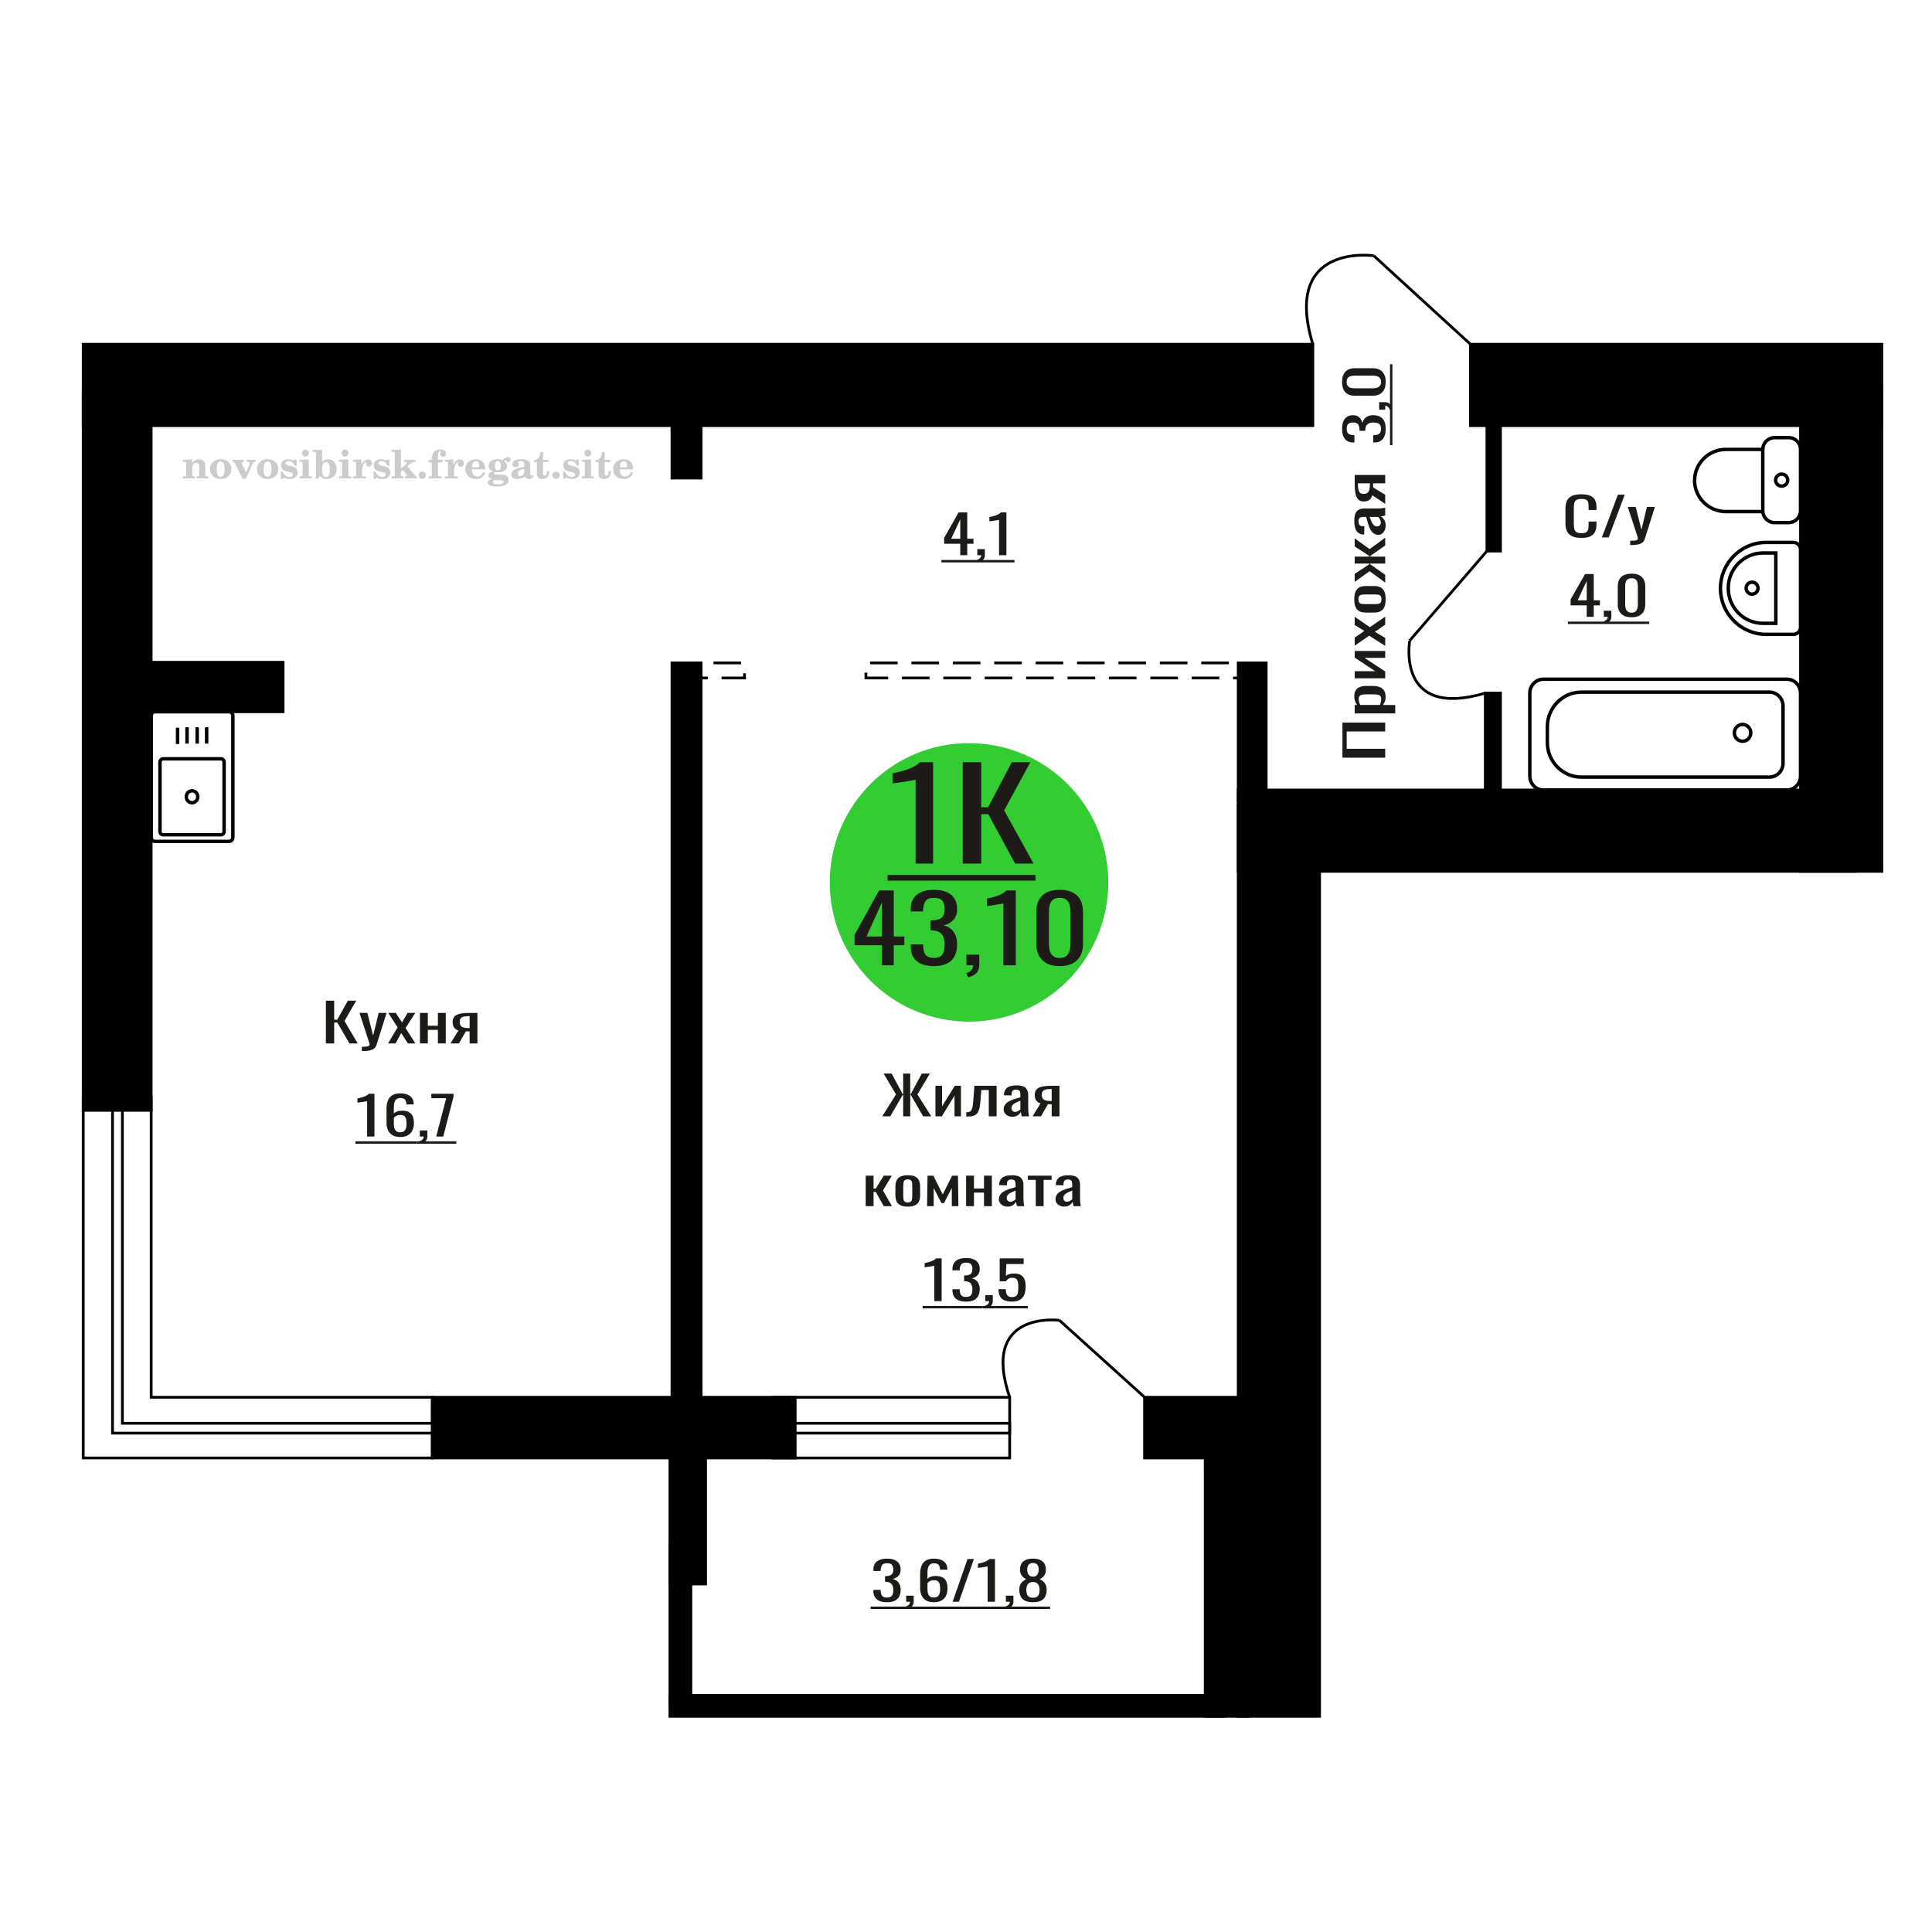 <?xml version="1.0" encoding="UTF-8"?>
<!DOCTYPE svg PUBLIC "-//W3C//DTD SVG 1.1//EN" "http://www.w3.org/Graphics/SVG/1.1/DTD/svg11.dtd">
<!-- Creator: CorelDRAW 2019 -->
<svg xmlns="http://www.w3.org/2000/svg" xml:space="preserve" width="140mm" height="140mm" version="1.1" style="shape-rendering:geometricPrecision; text-rendering:geometricPrecision; image-rendering:optimizeQuality; fill-rule:evenodd; clip-rule:evenodd"
viewBox="0 0 14000 14000"
 xmlns:xlink="http://www.w3.org/1999/xlink">
 <defs>
  <style type="text/css">
   <![CDATA[
    .str0 {stroke:black;stroke-width:25;stroke-miterlimit:22.926}
    .str2 {stroke:black;stroke-width:25.01;stroke-miterlimit:22.926}
    .str1 {stroke:black;stroke-width:20;stroke-miterlimit:22.926}
    .str3 {stroke:black;stroke-width:20;stroke-miterlimit:22.926;stroke-dasharray:200 100}
    .fil1 {fill:none}
    .fil5 {fill:black}
    .fil4 {fill:#1C1B17}
    .fil3 {fill:#33CC33}
    .fil0 {fill:#1C1B17;fill-rule:nonzero}
    .fil2 {fill:#CCCCCC;fill-rule:nonzero}
   ]]>
  </style>
 </defs>
 <g id="Слой_x0020_1">
  <polygon class="fil0" points="10037.75,5490.36 9727.84,5490.36 9727.84,5236.16 10037.75,5236.16 10037.75,5300.56 9758.83,5300.56 9758.83,5425.95 10037.75,5425.95 "/>
  <path id="1" class="fil0" d="M10110.44 5169.47l-293.83 0 0 -60.99 17.6 0c-5.61,-7.21 -10.46,-15.95 -14.54,-26.22 -4.08,-10.26 -6.12,-22.42 -6.12,-36.46 0,-17.1 2.99,-30.69 8.99,-40.76 5.99,-10.07 13.52,-17.58 22.57,-22.51 9.06,-4.95 18.24,-8.18 27.55,-9.7 9.31,-1.52 17.28,-2.28 23.91,-2.28l53.56 0c15.56,0 30.29,2.28 44.19,6.84 13.91,4.56 25.13,12.83 33.67,24.8 8.55,11.97 12.82,28.78 12.82,50.44 0,11.77 -1.98,22.23 -5.93,31.35 -3.95,9.11 -8.48,17.29 -13.58,24.5l89.14 0 0 60.99zm-101.77 -104.87c0,-10.64 -2.61,-18.24 -7.84,-22.8 -5.23,-4.55 -12.31,-7.41 -21.24,-8.55 -8.92,-1.14 -18.74,-1.71 -29.46,-1.71l-53.56 0c-9.18,0 -17.66,0.76 -25.44,2.28 -7.78,1.52 -13.97,4.75 -18.56,9.68 -4.59,4.95 -6.89,12.74 -6.89,23.38 0,7.98 1.15,15.58 3.45,22.8 2.29,7.21 4.97,13.48 8.03,18.8l141.56 0c2.81,-5.69 5.17,-12.15 7.08,-19.38 1.92,-7.21 2.87,-15.39 2.87,-24.5z"/>
  <polygon id="2" class="fil0" points="10037.75,4915.27 9816.61,4915.27 9816.61,4863.98 9965.44,4863.98 9816.61,4764.8 9816.61,4716.92 10037.75,4716.92 10037.75,4767.08 9887.77,4767.08 10037.75,4865.68 "/>
  <polygon id="3" class="fil0" points="10037.75,4680.45 9921.44,4606.36 9816.61,4678.74 9816.61,4620.6 9886.62,4572.15 9816.61,4529.41 9816.61,4469.56 9926.41,4544.8 10037.75,4468.43 10037.75,4526.55 9962.76,4578.42 10037.75,4622.88 "/>
  <path id="4" class="fil0" d="M10040.81 4342.47c0,24.31 -3.32,43.5 -9.95,57.56 -6.63,14.07 -16.07,24.03 -28.31,29.93 -12.24,5.89 -26.65,8.84 -43.23,8.84l-64.28 0c-16.58,0 -30.99,-2.95 -43.23,-8.84 -12.25,-5.9 -21.68,-15.86 -28.32,-29.93 -6.63,-14.06 -9.94,-33.25 -9.94,-57.56 0,-24.32 3.31,-43.42 9.94,-57.29 6.64,-13.87 16.07,-23.75 28.32,-29.63 12.24,-5.89 26.65,-8.83 43.23,-8.83l64.28 0c16.58,0 30.99,2.94 43.23,8.83 12.24,5.88 21.68,15.76 28.31,29.63 6.63,13.87 9.95,32.97 9.95,57.29zm-30.22 0c0,-11.78 -2.3,-20.05 -6.89,-24.8 -4.59,-4.75 -10.65,-7.6 -18.17,-8.55 -7.53,-0.94 -15.37,-1.42 -23.53,-1.42l-69.26 0c-8.41,0 -16.32,0.48 -23.72,1.42 -7.39,0.95 -13.45,3.8 -18.17,8.55 -4.72,4.75 -7.08,13.02 -7.08,24.8 0,11.77 2.36,20.13 7.08,25.07 4.72,4.95 10.78,7.88 18.17,8.84 7.4,0.95 15.31,1.43 23.72,1.43l69.26 0c8.16,0 16,-0.48 23.53,-1.43 7.52,-0.96 13.58,-3.89 18.17,-8.84 4.59,-4.94 6.89,-13.3 6.89,-25.07z"/>
  <polygon id="5" class="fil0" points="10037.75,4221.64 9924.88,4139 9816.61,4216.52 9816.61,4158.38 9922.97,4088.27 9922.97,4083.71 9816.61,4083.71 9816.61,4033.56 9922.97,4033.56 9922.97,4029 9816.61,3959.46 9816.61,3901.33 9924.88,3978.84 10037.75,3896.19 10037.75,3952.62 9929.09,4029 9929.09,4033.56 10037.75,4033.56 10037.75,4083.71 9929.09,4083.71 9929.09,4088.84 10037.75,4165.21 "/>
  <path id="6" class="fil0" d="M10040.81 3809.57c0,12.91 -2.49,24.31 -7.46,34.2 -4.97,9.88 -11.35,17.67 -19.13,23.36 -7.78,5.7 -16.01,8.55 -24.68,8.55 -13.77,0 -25.38,-3.41 -34.81,-10.26 -9.44,-6.84 -17.41,-16.24 -23.92,-28.2 -6.5,-11.98 -12.18,-25.85 -17.02,-41.61 -4.85,-15.78 -9.57,-32.4 -14.16,-49.88l-15.69 0c-8.92,0 -16.32,0.76 -22.19,2.28 -5.86,1.52 -10.26,4.65 -13.2,9.4 -2.93,4.76 -4.4,11.88 -4.4,21.38 0,8.36 1.28,15.11 3.83,20.23 2.55,5.12 6.19,8.83 10.9,11.11 4.72,2.28 10.27,3.43 16.65,3.43l11.09 0 -1.53 60.41c-24.48,-0.76 -42.53,-9.12 -54.14,-25.07 -11.6,-15.96 -17.4,-40.66 -17.4,-74.1 0,-32.69 5.99,-55.85 17.98,-69.54 11.99,-13.68 29.33,-20.51 52.03,-20.51l101.01 0c6.89,0 13.52,-0.29 19.89,-0.85 6.38,-0.58 12.31,-1.34 17.79,-2.28 5.49,-0.95 10.65,-1.82 15.5,-2.58l0 55.86c-4.08,1.14 -9.25,2.57 -15.5,4.28 -6.24,1.71 -11.92,2.93 -17.02,3.69 8.67,3.82 16.77,11.13 24.29,21.96 7.53,10.82 11.29,25.74 11.29,44.74zm-35.2 -23.94c0,-6.08 -1.15,-11.79 -3.44,-17.1 -2.3,-5.32 -4.91,-10.07 -7.85,-14.24 -2.93,-4.19 -5.29,-7.04 -7.07,-8.56l-62.75 0c3.57,9.49 7.14,18.43 10.71,26.79 3.57,8.36 7.34,15.67 11.29,21.94 3.95,6.27 8.42,11.2 13.39,14.82 4.97,3.61 10.65,5.41 17.03,5.41 8.92,0 15.94,-2.47 21.04,-7.4 5.1,-4.95 7.65,-12.16 7.65,-21.66z"/>
  <path id="7" class="fil0" d="M10037.75 3651.11l-93.74 -62.12c-2.8,10.64 -7.01,19.29 -12.62,25.94 -5.61,6.64 -12.5,11.48 -20.66,14.53 -8.17,3.04 -17.35,4.56 -27.55,4.56 -11.73,0 -21.81,-2.28 -30.23,-6.85 -8.41,-4.56 -15.3,-11.77 -20.66,-21.64 -5.35,-9.9 -9.31,-23.01 -11.86,-39.33 -2.55,-16.34 -3.82,-36.48 -3.82,-60.42l0 -63.84 221.14 0 0 60.42 -87.23 0c0,6.08 -0.07,11.21 -0.19,15.39 -0.13,4.17 -0.32,8.73 -0.58,13.68l88 54.13 0 65.55zm-110.95 -141.91c0,-0.76 0,-1.99 0,-3.71 0,-1.71 0,-2.75 0,-3.13l-86.85 0c0,0.38 0,1.42 0,3.13 0,1.72 0,2.76 0,3.13 0,17.86 1.46,32.01 4.4,42.47 2.93,10.44 7.52,17.76 13.77,21.95 6.25,4.17 14.6,6.27 25.06,6.27 14.54,0 25.38,-4.86 32.52,-14.54 7.14,-9.69 10.84,-28.22 11.1,-55.57z"/>
  <path class="fil1 str0" d="M1095.48 6068.22l0 -881.87c0,-15.83 12.44,-28.77 27.63,-28.77l536.85 0c15.2,0 27.63,12.94 27.63,28.77l0 881.87c0,15.83 -12.43,28.77 -27.63,28.77l-536.85 0c-15.19,0 -27.63,-12.94 -27.63,-28.77zm63.77 -41.93l0 -504.99c0,-12.42 9.75,-22.57 21.67,-22.57l421.22 0c11.93,0 21.69,10.15 21.69,22.57l0 504.99c0,12.41 -9.76,22.57 -21.69,22.57l-421.22 0c-11.92,0 -21.67,-10.16 -21.67,-22.57zm190.62 -252.5c0,-23.96 18.65,-43.38 41.67,-43.38 23.01,0 41.66,19.42 41.66,43.38 0,23.96 -18.65,43.39 -41.66,43.39 -23.02,0 -41.67,-19.43 -41.67,-43.39zm-63.08 -382.31l0 -118.25m68.55 114.97l0 -118.26m73.46 118.26l0 -118.26m68.56 118.26l0 -118.26"/>
  <path class="fil2" d="M1326.24 3466.36l0 -14.11 13.22 -0.28c3.86,-0.29 6.44,-1.13 7.71,-2.54 1.27,-1.41 1.93,-4.05 1.93,-7.91l0 -84.43c0,-4.56 -0.99,-7.52 -3.01,-9.03 -2.02,-1.46 -6.21,-2.21 -12.56,-2.21 -0.84,0 -2.21,0.05 -4.09,0.14 -1.88,0.1 -3.29,0.14 -4.33,0.14l0 -13.82 66.37 -3.11 0 27.05c6.78,-9.32 14.21,-16.14 22.25,-20.51 8.04,-4.38 17.26,-6.54 27.61,-6.54 15.66,0 27.24,4 34.76,12 7.53,7.99 11.29,20.27 11.29,36.83l0 63.49c0,3.86 0.66,6.5 1.98,7.95 1.36,1.51 3.9,2.31 7.66,2.5l13.22 0.28 0 14.11 -86.08 0 0 -14.11 9.69 -0.71c3.86,-0.18 6.4,-0.98 7.62,-2.4 1.27,-1.41 1.88,-4.04 1.88,-7.9l0 -58.98c0,-9.79 -1.69,-16.93 -5.03,-21.31 -3.34,-4.42 -8.75,-6.63 -16.18,-6.63 -10.16,0 -17.54,3.48 -22.15,10.49 -4.57,6.96 -6.87,18.44 -6.87,34.43l0 42.28c0,3.86 0.66,6.5 1.93,7.91 1.27,1.41 3.81,2.25 7.66,2.54l9.88 0.28 0 14.11 -86.36 0z"/>
  <path id="1" class="fil2" d="M1521.59 3399.52c0,-21.12 7.19,-38.33 21.54,-51.69 14.39,-13.36 33.02,-20.04 55.88,-20.04 22.67,0 41.25,6.68 55.74,20.08 14.53,13.41 21.78,30.63 21.78,51.65 0,21.03 -7.2,38.19 -21.55,51.46 -14.39,13.26 -33.02,19.9 -55.97,19.9 -22.95,0 -41.63,-6.64 -55.93,-19.85 -14.34,-13.22 -21.49,-30.39 -21.49,-51.51zm48.82 0c0,18.96 2.26,32.79 6.77,41.53 4.52,8.8 11.67,13.17 21.55,13.17 9.92,0 17.17,-4.37 21.77,-13.17 4.61,-8.74 6.92,-22.57 6.92,-41.53 0,-19.19 -2.26,-33.16 -6.82,-41.91 -4.56,-8.79 -11.76,-13.17 -21.59,-13.17 -9.97,0 -17.22,4.38 -21.78,13.17 -4.56,8.75 -6.82,22.72 -6.82,41.91z"/>
  <path id="2" class="fil2" d="M1703 3357.71c-2.11,-4.57 -4.33,-7.62 -6.58,-9.08 -2.31,-1.46 -5.6,-2.21 -9.83,-2.21l-1.09 0 0 -14.4 80.53 0 0 14.4 -6.07 0.56c-3.2,0.28 -5.5,0.85 -6.91,1.79 -1.36,0.89 -2.07,2.3 -2.07,4.14 0,0.8 0.33,2.11 0.89,3.85 0.61,1.74 1.37,3.53 2.31,5.37l29.63 62.46 23.14 -53.62c0.76,-1.83 1.32,-3.9 1.79,-6.16 0.47,-2.26 0.71,-4.24 0.71,-5.98 0,-3.48 -1.32,-6.3 -3.96,-8.37 -2.58,-2.02 -6.25,-3.2 -10.95,-3.48l-7.44 -0.56 0 -14.4 64.63 0 0 14.96c-6.07,0.28 -10.77,1.69 -14.11,4.28 -3.39,2.54 -6.73,7.62 -10.16,15.15l-45.72 102.77 -23.99 0 -54.75 -111.47z"/>
  <path id="3" class="fil2" d="M1861.66 3399.52c0,-21.12 7.19,-38.33 21.54,-51.69 14.39,-13.36 33.02,-20.04 55.88,-20.04 22.67,0 41.25,6.68 55.74,20.08 14.53,13.41 21.78,30.63 21.78,51.65 0,21.03 -7.2,38.19 -21.55,51.46 -14.39,13.26 -33.02,19.9 -55.97,19.9 -22.95,0 -41.63,-6.64 -55.93,-19.85 -14.34,-13.22 -21.49,-30.39 -21.49,-51.51zm48.82 0c0,18.96 2.26,32.79 6.77,41.53 4.52,8.8 11.67,13.17 21.55,13.17 9.92,0 17.17,-4.37 21.77,-13.17 4.61,-8.74 6.92,-22.57 6.92,-41.53 0,-19.19 -2.26,-33.16 -6.82,-41.91 -4.56,-8.79 -11.76,-13.17 -21.59,-13.17 -9.97,0 -17.22,4.38 -21.78,13.17 -4.56,8.75 -6.82,22.72 -6.82,41.91z"/>
  <path id="4" class="fil2" d="M2034.89 3416.69l12.18 0c5.79,12.79 13.12,22.58 22.01,29.35 8.94,6.77 18.87,10.16 29.87,10.16 7.2,0 12.89,-1.6 17.08,-4.75 4.23,-3.2 6.35,-7.43 6.35,-12.79 0,-4.8 -1.84,-8.47 -5.55,-11.06 -3.72,-2.59 -11.62,-5.13 -23.76,-7.62 -20.84,-4 -35.51,-9.64 -44.02,-16.84 -8.52,-7.19 -12.75,-17.26 -12.75,-30.19 0,-14.35 4.75,-25.45 14.25,-33.31 9.5,-7.9 23,-11.85 40.45,-11.85 6.49,0 12.7,0.8 18.49,2.45 5.83,1.64 11.15,3.99 15.94,7.1l11.06 -7.57 11.61 0 1.37 45.15 -13.27 0c-4.93,-10.58 -11.33,-18.91 -19.14,-24.88 -7.81,-5.98 -16.18,-8.99 -25.16,-8.99 -6.82,0 -12.37,1.51 -16.65,4.57 -4.33,3.05 -6.5,6.86 -6.5,11.47 0,8.75 11.15,15.1 33.4,19.05 2.68,0.47 4.75,0.85 6.21,1.13 15.71,2.92 27.56,8.23 35.46,15.95 7.91,7.71 11.86,17.73 11.86,30.01 0,14.81 -4.99,26.53 -14.96,35.18 -9.97,8.7 -23.57,13.03 -40.83,13.03 -7.71,0 -15.05,-0.89 -21.92,-2.73 -6.91,-1.83 -13.12,-4.47 -18.76,-7.95l-12.14 8.42 -11.34 0 -0.84 -52.49z"/>
  <path id="5" class="fil2" d="M2189.21 3282.92c0,-7.01 2.4,-12.94 7.25,-17.78 4.84,-4.89 10.67,-7.34 17.59,-7.34 6.63,0 12.37,2.45 17.26,7.38 4.85,4.94 7.29,10.82 7.29,17.74 0,6.91 -2.4,12.84 -7.24,17.87 -4.85,5.03 -10.59,7.53 -17.31,7.53 -6.92,0 -12.75,-2.45 -17.59,-7.39 -4.85,-4.94 -7.25,-10.91 -7.25,-18.01zm48.26 158.56c0,3.95 0.66,6.68 1.93,8.09 1.32,1.41 3.91,2.21 7.76,2.4l11.2 0.28 0 14.11 -87.21 0 0 -14.11 12.28 -0.28c3.81,-0.19 6.39,-0.99 7.71,-2.5 1.37,-1.45 2.02,-4.14 2.02,-7.99l0 -84.48c0,-4.47 -0.98,-7.48 -3.01,-8.94 -2.02,-1.46 -6.16,-2.21 -12.41,-2.21 -0.85,0 -2.17,0.05 -4.1,0.14 -1.88,0.1 -3.34,0.14 -4.46,0.14l0 -13.82 68.29 -3.11 0 112.28z"/>
  <path id="6" class="fil2" d="M2362.21 3348.96c-9.59,0 -16.74,4.75 -21.4,14.25 -4.7,9.55 -7.05,23.99 -7.05,43.37 0,16.27 2.39,28.64 7.24,37.16 4.84,8.51 11.9,12.74 21.21,12.74 9.64,0 16.75,-4.47 21.36,-13.45 4.61,-8.94 6.91,-22.81 6.91,-41.53 0,-17.69 -2.35,-30.81 -7.05,-39.51 -4.66,-8.71 -11.76,-13.03 -21.22,-13.03zm-74.97 121.92c0.94,-5.32 1.64,-10.59 2.07,-15.81 0.47,-5.22 0.7,-10.58 0.7,-16.09l0 -153.48c0,-4.42 -0.99,-7.38 -2.92,-8.84 -1.92,-1.46 -6.02,-2.21 -12.22,-2.21 -0.85,0 -2.26,0.05 -4.29,0.14 -2.02,0.1 -3.66,0.14 -4.84,0.14l0 -13.83 68.02 -3.38 0 89.79c5.78,-6.58 12.08,-11.43 18.86,-14.58 6.82,-3.11 14.44,-4.66 22.9,-4.66 19.01,0 34.39,6.49 46.15,19.48 11.76,12.98 17.64,30 17.64,51.03 0,21.87 -6.5,39.42 -19.43,52.68 -12.94,13.27 -29.96,19.9 -51.13,19.9 -11.19,0 -20.93,-1.98 -29.26,-5.93 -8.32,-3.9 -15.24,-9.83 -20.74,-17.73l-18.01 23.38 -13.5 0z"/>
  <path id="7" class="fil2" d="M2475.71 3282.92c0,-7.01 2.4,-12.94 7.25,-17.78 4.84,-4.89 10.67,-7.34 17.59,-7.34 6.63,0 12.37,2.45 17.26,7.38 4.85,4.94 7.29,10.82 7.29,17.74 0,6.91 -2.4,12.84 -7.24,17.87 -4.85,5.03 -10.59,7.53 -17.31,7.53 -6.92,0 -12.75,-2.45 -17.59,-7.39 -4.85,-4.94 -7.25,-10.91 -7.25,-18.01zm48.26 158.56c0,3.95 0.66,6.68 1.93,8.09 1.32,1.41 3.91,2.21 7.76,2.4l11.2 0.28 0 14.11 -87.21 0 0 -14.11 12.28 -0.28c3.81,-0.19 6.39,-0.99 7.71,-2.5 1.37,-1.45 2.02,-4.14 2.02,-7.99l0 -84.48c0,-4.47 -0.98,-7.48 -3.01,-8.94 -2.02,-1.46 -6.16,-2.21 -12.41,-2.21 -0.85,0 -2.17,0.05 -4.1,0.14 -1.88,0.1 -3.34,0.14 -4.46,0.14l0 -13.82 68.29 -3.11 0 112.28z"/>
  <path id="8" class="fil2" d="M2557.6 3466.36l0 -14.11 13.22 -0.28c3.86,-0.29 6.44,-1.13 7.71,-2.54 1.27,-1.41 1.93,-4.05 1.93,-7.91l0 -84.47c0,-4.52 -0.99,-7.53 -3.01,-8.99 -2.02,-1.46 -6.21,-2.21 -12.56,-2.21 -0.84,0 -2.21,0.05 -4.09,0.14 -1.88,0.1 -3.29,0.14 -4.33,0.14l0 -13.82 62.89 -3.11 0 38.85c5.55,-12.74 12.14,-22.39 19.9,-28.88 7.71,-6.44 16.41,-9.69 26.15,-9.69 9.03,0 16.37,2.54 22.01,7.58 5.65,5.08 8.47,11.52 8.47,19.42 0,7.72 -2.07,13.88 -6.26,18.53 -4.18,4.66 -9.69,6.97 -16.51,6.97 -6.35,0 -11.52,-2.03 -15.52,-6.12 -4,-4.09 -6.02,-9.41 -6.02,-15.94 0,-2.59 0.42,-4.94 1.27,-7.15 0.8,-2.21 2.12,-4.33 3.86,-6.35 -10.49,3.38 -18.44,10.67 -23.94,21.77 -5.51,11.11 -8.28,25.59 -8.28,43.42l0 29.91c0,3.86 0.66,6.5 1.97,7.95 1.37,1.51 3.91,2.31 7.67,2.5l18.02 0.28 0 14.11 -94.55 0z"/>
  <path id="9" class="fil2" d="M2707.23 3416.69l12.18 0c5.79,12.79 13.12,22.58 22.01,29.35 8.94,6.77 18.87,10.16 29.87,10.16 7.2,0 12.89,-1.6 17.08,-4.75 4.23,-3.2 6.35,-7.43 6.35,-12.79 0,-4.8 -1.84,-8.47 -5.55,-11.06 -3.72,-2.59 -11.62,-5.13 -23.76,-7.62 -20.84,-4 -35.51,-9.64 -44.02,-16.84 -8.52,-7.19 -12.75,-17.26 -12.75,-30.19 0,-14.35 4.75,-25.45 14.25,-33.31 9.5,-7.9 23,-11.85 40.45,-11.85 6.49,0 12.7,0.8 18.49,2.45 5.83,1.64 11.15,3.99 15.94,7.1l11.06 -7.57 11.61 0 1.37 45.15 -13.27 0c-4.93,-10.58 -11.33,-18.91 -19.14,-24.88 -7.81,-5.98 -16.18,-8.99 -25.16,-8.99 -6.82,0 -12.37,1.51 -16.65,4.57 -4.33,3.05 -6.5,6.86 -6.5,11.47 0,8.75 11.15,15.1 33.4,19.05 2.68,0.47 4.75,0.85 6.21,1.13 15.71,2.92 27.56,8.23 35.46,15.95 7.91,7.71 11.86,17.73 11.86,30.01 0,14.81 -4.99,26.53 -14.96,35.18 -9.97,8.7 -23.57,13.03 -40.83,13.03 -7.71,0 -15.05,-0.89 -21.92,-2.73 -6.91,-1.83 -13.12,-4.47 -18.76,-7.95l-12.14 8.42 -11.34 0 -0.84 -52.49z"/>
  <path id="10" class="fil2" d="M2860.99 3285.46c0,-4.38 -0.94,-7.34 -2.82,-8.8 -1.88,-1.46 -5.93,-2.21 -12.14,-2.21 -0.7,0 -2.12,0.05 -4.19,0.14 -2.02,0.1 -3.66,0.14 -4.84,0.14l0 -13.83 68.3 -3.38 0 137.96 33.91 -28.51c2.96,-2.4 5.13,-4.56 6.54,-6.54 1.46,-1.97 2.16,-3.85 2.16,-5.59 0,-2.78 -1.31,-4.8 -3.95,-6.12 -2.59,-1.36 -6.54,-2.02 -11.76,-2.02 -0.47,0 -1.27,0.05 -2.35,0.14 -1.08,0.09 -1.93,0.14 -2.49,0.14l0 -14.67 82.92 0 0 14.67c-7.15,0 -13.59,0.94 -19.33,2.82 -5.74,1.88 -11.15,4.89 -16.18,9.03l-22.86 18.35 52.73 64.86c2.82,3.58 5.45,6.21 7.81,7.81 2.4,1.6 4.89,2.4 7.43,2.4l0.56 0 0 14.11 -85.51 0 0 -14.11 6.77 -0.28c2.59,-0.19 4.52,-0.76 5.93,-1.7 1.36,-0.98 2.07,-2.3 2.07,-3.95 0,-1.55 -1.27,-3.9 -3.72,-7.01 -0.65,-0.84 -1.12,-1.45 -1.41,-1.78l-25.73 -31.28 -13.54 11 0 24.27c0,3.86 0.66,6.5 1.93,7.95 1.27,1.51 3.85,2.31 7.71,2.5l9.27 0.28 0 14.11 -85.23 0 0 -14.11 12.23 -0.28c3.76,-0.19 6.35,-0.99 7.71,-2.5 1.36,-1.45 2.07,-4.09 2.07,-7.95l0 -156.06z"/>
  <path id="11" class="fil2" d="M3059.72 3417.25c7.15,0 13.35,2.59 18.58,7.81 5.22,5.18 7.85,11.38 7.85,18.63 0,7.29 -2.59,13.54 -7.81,18.77 -5.17,5.22 -11.38,7.85 -18.62,7.85 -7.2,0 -13.36,-2.63 -18.54,-7.85 -5.22,-5.23 -7.8,-11.48 -7.8,-18.77 0,-7.15 2.63,-13.36 7.85,-18.58 5.22,-5.22 11.38,-7.86 18.49,-7.86z"/>
  <path id="12" class="fil2" d="M3104.31 3350.09l0 -17.78 25.02 0 0 -5.65c0,-21.97 5.22,-38.99 15.71,-51.17 10.49,-12.19 25.21,-18.26 44.12,-18.26 13.27,0 23.76,2.73 31.52,8.14 7.76,5.41 11.66,12.7 11.66,21.87 0,6.82 -2.07,12.19 -6.21,16.09 -4.14,3.9 -9.87,5.83 -17.26,5.83 -6.07,0 -11.01,-1.78 -14.82,-5.36 -3.81,-3.57 -5.73,-8.18 -5.73,-13.78 0,-5.88 2.63,-11.1 7.95,-15.71 1.08,-1.08 1.64,-1.79 1.64,-2.07 0,-0.99 -0.47,-1.74 -1.36,-2.16 -0.94,-0.47 -2.45,-0.71 -4.57,-0.71 -7,0 -11.85,3.58 -14.53,10.68 -2.73,7.1 -4.09,21.54 -4.09,43.32l0 8.94 35.51 0 0 17.78 -35.51 0 0 91.43c0,4.14 0.84,6.97 2.59,8.47 1.74,1.51 5.08,2.26 10.01,2.26l15.06 0 0 14.11 -93.7 0 0 -14.11 12.37 -0.28c3.76,-0.19 6.3,-0.99 7.67,-2.5 1.31,-1.45 1.97,-4.09 1.97,-7.95l0 -91.43 -25.02 0z"/>
  <path id="13" class="fil2" d="M3223.31 3466.36l0 -14.11 13.22 -0.28c3.86,-0.29 6.44,-1.13 7.71,-2.54 1.27,-1.41 1.93,-4.05 1.93,-7.91l0 -84.47c0,-4.52 -0.99,-7.53 -3.01,-8.99 -2.02,-1.46 -6.21,-2.21 -12.56,-2.21 -0.84,0 -2.21,0.05 -4.09,0.14 -1.88,0.1 -3.29,0.14 -4.33,0.14l0 -13.82 62.89 -3.11 0 38.85c5.55,-12.74 12.14,-22.39 19.9,-28.88 7.71,-6.44 16.41,-9.69 26.15,-9.69 9.03,0 16.37,2.54 22.01,7.58 5.65,5.08 8.47,11.52 8.47,19.42 0,7.72 -2.07,13.88 -6.26,18.53 -4.18,4.66 -9.69,6.97 -16.51,6.97 -6.35,0 -11.52,-2.03 -15.52,-6.12 -4,-4.09 -6.02,-9.41 -6.02,-15.94 0,-2.59 0.42,-4.94 1.27,-7.15 0.8,-2.21 2.12,-4.33 3.86,-6.35 -10.49,3.38 -18.44,10.67 -23.94,21.77 -5.51,11.11 -8.28,25.59 -8.28,43.42l0 29.91c0,3.86 0.66,6.5 1.97,7.95 1.37,1.51 3.91,2.31 7.67,2.5l18.02 0.28 0 14.11 -94.55 0z"/>
  <path id="14" class="fil2" d="M3502.76 3419.79l12.42 5.93c-4.42,14.77 -12.14,26.01 -23.19,33.68 -11.1,7.67 -25.17,11.48 -42.24,11.48 -23.43,0 -42.29,-6.59 -56.68,-19.71 -14.35,-13.13 -21.54,-30.34 -21.54,-51.65 0,-21.26 7.15,-38.57 21.4,-51.83 14.3,-13.27 32.97,-19.9 56.02,-19.9 21.02,0 37.35,6.07 49.01,18.25 11.67,12.14 17.5,29.21 17.5,51.13l0 3.71 -94.83 0 0 1.93c0,16.33 3.3,28.65 9.83,36.97 6.59,8.33 16.37,12.47 29.31,12.47 9.45,0 17.78,-2.73 24.93,-8.19 7.19,-5.45 13.21,-13.54 18.06,-24.27zm-82.13 -33.58l43.37 0c2.96,0 5.03,-0.66 6.21,-1.93 1.18,-1.27 1.79,-3.62 1.79,-7.05 0,-12.14 -1.84,-20.98 -5.46,-26.49 -3.62,-5.5 -9.31,-8.27 -17.12,-8.27 -8.98,0 -15.85,3.62 -20.6,10.81 -4.71,7.25 -7.43,18.21 -8.19,32.93z"/>
  <path id="15" class="fil2" d="M3567.29 3471.49c-9.12,-2.31 -15.99,-5.69 -20.65,-10.26 -4.65,-4.56 -6.96,-10.16 -6.96,-16.88 0,-7.43 3.06,-13.55 9.22,-18.39 6.16,-4.8 15.05,-8.09 26.62,-9.84 -11.38,-3.05 -20.03,-8.04 -26.01,-15.05 -5.97,-6.96 -8.98,-15.47 -8.98,-25.49 0,-14.3 6.07,-25.97 18.2,-34.9 12.14,-8.99 27.99,-13.45 47.56,-13.45 6.91,0 13.4,0.7 19.56,2.07 6.17,1.36 12.14,3.43 17.92,6.16l4.85 -7.01c3.76,-5.36 8.28,-9.46 13.5,-12.37 5.22,-2.92 10.68,-4.38 16.37,-4.38 6.25,0 11.33,1.79 15.28,5.37 3.96,3.62 5.93,8.23 5.93,13.82 0,5.51 -1.5,10.02 -4.56,13.46 -3.01,3.43 -6.96,5.17 -11.81,5.17 -3.34,0 -6.16,-0.7 -8.56,-2.12 -2.4,-1.45 -4.33,-3.62 -5.78,-6.53 -0.57,-1.13 -0.9,-2.5 -1.09,-4.14 -0.28,-2.31 -1.27,-3.48 -2.91,-3.58 -1.65,0 -3.48,0.8 -5.51,2.4 -2.02,1.6 -3.66,3.62 -4.93,6.07 6.96,4.8 12.04,9.92 15.24,15.43 3.19,5.55 4.79,11.9 4.79,19.05 0,14.34 -5.83,25.58 -17.45,33.72 -11.62,8.14 -27.75,12.23 -48.4,12.23 -1.74,0 -4.18,-0.09 -7.34,-0.28 -3.1,-0.19 -5.36,-0.28 -6.72,-0.28 -4.33,0 -7.72,0.8 -10.11,2.44 -2.45,1.6 -3.67,3.81 -3.67,6.64 0,3.24 1.08,5.5 3.24,6.77 2.17,1.27 5.93,1.93 11.34,1.93l20.46 0c10.72,0 20.08,0.33 28.03,1.03 8,0.71 13.45,1.6 16.51,2.68 7.72,2.78 13.74,7.34 18.06,13.78 4.33,6.45 6.5,13.88 6.5,22.3 0,14.86 -7.06,26.29 -21.17,34.29 -14.11,8 -34.34,11.99 -60.73,11.99 -22.43,0 -39.32,-2.44 -50.65,-7.29 -11.34,-4.89 -17.03,-12.13 -17.03,-21.77 0,-6.35 2.77,-11.62 8.28,-15.9 5.5,-4.28 13.36,-7.25 23.56,-8.89zm13.88 7.85c-3.58,1.46 -6.12,3.15 -7.62,5.04 -1.51,1.88 -2.26,4.32 -2.26,7.38 0,6.16 2.68,10.72 8,13.64 5.31,2.96 13.59,4.42 24.83,4.42 15.24,0 26.53,-1.41 33.82,-4.18 7.29,-2.83 10.96,-7.15 10.96,-13.08 0,-4.66 -1.97,-8.04 -5.93,-10.11 -3.95,-2.07 -10.72,-3.11 -20.32,-3.11l-41.48 0zm4.8 -104.51c0,11.61 1.74,20.08 5.22,25.4 3.53,5.31 8.98,7.99 16.46,7.99 7.53,0 13.08,-2.68 16.7,-8.09 3.57,-5.36 5.36,-13.78 5.36,-25.3 0,-11.29 -1.79,-19.66 -5.36,-25.07 -3.62,-5.41 -9.17,-8.14 -16.7,-8.14 -7.48,0 -12.93,2.73 -16.46,8.14 -3.48,5.41 -5.22,13.78 -5.22,25.07z"/>
  <path id="16" class="fil2" d="M3798.53 3398.06c-16.7,2.68 -28.6,6.63 -35.66,11.86 -7.1,5.22 -10.63,12.55 -10.63,22.06 0,5.78 1.6,10.34 4.75,13.78 3.15,3.38 7.43,5.08 12.75,5.08 8.7,0 15.71,-3.25 20.93,-9.74 5.22,-6.49 7.86,-15.38 7.86,-26.67l0 -16.37zm43.74 35.75c0,4.52 0.8,7.71 2.4,9.64 1.6,1.93 4.23,2.87 7.81,2.87 1.64,0 3.52,-0.47 5.64,-1.46 2.12,-0.94 3.43,-1.41 4,-1.41 1.08,0 1.97,0.33 2.63,1.08 0.61,0.76 0.94,1.79 0.94,3.2 0,5.88 -3.34,11.25 -10.06,16.14 -6.73,4.84 -14.77,7.29 -24.13,7.29 -7.01,0 -12.98,-1.84 -17.92,-5.55 -4.99,-3.72 -7.9,-8.52 -8.85,-14.35 -7.71,6.3 -16.46,11.2 -26.24,14.68 -9.79,3.48 -19.85,5.22 -30.25,5.22 -13.5,0 -23.99,-2.92 -31.42,-8.8 -7.43,-5.88 -11.14,-14.16 -11.14,-24.83 0,-14.21 7.47,-25.64 22.38,-34.2 14.92,-8.61 38.53,-15.05 70.75,-19.38l0 -15.33c0,-9.93 -1.98,-16.94 -5.93,-21.07 -3.95,-4.14 -10.53,-6.21 -19.71,-6.21 -5.97,0 -11,0.98 -15.05,2.96 -4.09,1.98 -6.16,4.28 -6.16,6.82 0,0.66 1.22,2.54 3.67,5.69 2.44,3.11 3.67,6.59 3.67,10.49 0,5.32 -2.07,9.6 -6.26,12.89 -4.18,3.24 -9.64,4.89 -16.32,4.89 -6.82,0 -12.47,-1.97 -16.98,-5.93 -4.47,-3.95 -6.73,-8.89 -6.73,-14.86 0,-11.76 5.65,-20.88 16.94,-27.37 11.33,-6.45 27.28,-9.69 47.97,-9.69 11.57,0 21.73,1.17 30.53,3.52 8.75,2.31 15.99,5.79 21.68,10.35 4.52,3.53 7.67,7.48 9.46,11.95 1.79,4.42 2.68,11.24 2.68,20.41l0 60.35z"/>
  <path id="17" class="fil2" d="M3979.01 3413.02c0,0.66 0.09,1.65 0.24,2.96 0.14,1.32 0.18,2.31 0.18,2.97 0,16.51 -4.37,29.39 -13.12,38.66 -8.8,9.22 -20.98,13.83 -36.55,13.83 -14.2,0 -24.32,-3.34 -30.29,-10.07 -5.97,-6.68 -8.94,-18.48 -8.94,-35.41l0 -77 -20.32 0 0 -15.15c13.97,-0.89 24.84,-6.35 32.55,-16.27 7.72,-9.93 11.95,-23.95 12.7,-41.96l19.38 0 0 56.73 38.1 0 0 16.65 -38.1 0 0 74.78c0,9.55 0.9,15.9 2.64,19.01 1.74,3.15 4.79,4.7 9.22,4.7 5.41,0 9.5,-2.87 12.32,-8.56 2.77,-5.69 4.33,-14.3 4.61,-25.87l15.38 0z"/>
  <path id="18" class="fil2" d="M4028.92 3417.25c7.15,0 13.35,2.59 18.58,7.81 5.22,5.18 7.85,11.38 7.85,18.63 0,7.29 -2.59,13.54 -7.81,18.77 -5.17,5.22 -11.38,7.85 -18.62,7.85 -7.2,0 -13.36,-2.63 -18.54,-7.85 -5.22,-5.23 -7.8,-11.48 -7.8,-18.77 0,-7.15 2.63,-13.36 7.85,-18.58 5.22,-5.22 11.38,-7.86 18.49,-7.86z"/>
  <path id="19" class="fil2" d="M4080.19 3416.69l12.18 0c5.79,12.79 13.12,22.58 22.01,29.35 8.94,6.77 18.87,10.16 29.87,10.16 7.2,0 12.89,-1.6 17.08,-4.75 4.23,-3.2 6.35,-7.43 6.35,-12.79 0,-4.8 -1.84,-8.47 -5.55,-11.06 -3.72,-2.59 -11.62,-5.13 -23.76,-7.62 -20.84,-4 -35.51,-9.64 -44.02,-16.84 -8.52,-7.19 -12.75,-17.26 -12.75,-30.19 0,-14.35 4.75,-25.45 14.25,-33.31 9.5,-7.9 23,-11.85 40.45,-11.85 6.49,0 12.7,0.8 18.49,2.45 5.83,1.64 11.15,3.99 15.94,7.1l11.06 -7.57 11.61 0 1.37 45.15 -13.27 0c-4.93,-10.58 -11.33,-18.91 -19.14,-24.88 -7.81,-5.98 -16.18,-8.99 -25.16,-8.99 -6.82,0 -12.37,1.51 -16.65,4.57 -4.33,3.05 -6.5,6.86 -6.5,11.47 0,8.75 11.15,15.1 33.4,19.05 2.68,0.47 4.75,0.85 6.21,1.13 15.71,2.92 27.56,8.23 35.46,15.95 7.91,7.71 11.86,17.73 11.86,30.01 0,14.81 -4.99,26.53 -14.96,35.18 -9.97,8.7 -23.57,13.03 -40.83,13.03 -7.71,0 -15.05,-0.89 -21.92,-2.73 -6.91,-1.83 -13.12,-4.47 -18.76,-7.95l-12.14 8.42 -11.34 0 -0.84 -52.49z"/>
  <path id="20" class="fil2" d="M4234.51 3282.92c0,-7.01 2.4,-12.94 7.25,-17.78 4.84,-4.89 10.67,-7.34 17.59,-7.34 6.63,0 12.37,2.45 17.26,7.38 4.85,4.94 7.29,10.82 7.29,17.74 0,6.91 -2.4,12.84 -7.24,17.87 -4.85,5.03 -10.59,7.53 -17.31,7.53 -6.92,0 -12.75,-2.45 -17.59,-7.39 -4.85,-4.94 -7.25,-10.91 -7.25,-18.01zm48.26 158.56c0,3.95 0.66,6.68 1.93,8.09 1.32,1.41 3.91,2.21 7.76,2.4l11.2 0.28 0 14.11 -87.21 0 0 -14.11 12.28 -0.28c3.81,-0.19 6.39,-0.99 7.71,-2.5 1.37,-1.45 2.02,-4.14 2.02,-7.99l0 -84.48c0,-4.47 -0.98,-7.48 -3.01,-8.94 -2.02,-1.46 -6.16,-2.21 -12.41,-2.21 -0.85,0 -2.17,0.05 -4.1,0.14 -1.88,0.1 -3.34,0.14 -4.46,0.14l0 -13.82 68.29 -3.11 0 112.28z"/>
  <path id="21" class="fil2" d="M4425.48 3413.02c0,0.66 0.09,1.65 0.24,2.96 0.14,1.32 0.18,2.31 0.18,2.97 0,16.51 -4.37,29.39 -13.12,38.66 -8.8,9.22 -20.98,13.83 -36.55,13.83 -14.2,0 -24.32,-3.34 -30.29,-10.07 -5.97,-6.68 -8.94,-18.48 -8.94,-35.41l0 -77 -20.32 0 0 -15.15c13.97,-0.89 24.84,-6.35 32.55,-16.27 7.72,-9.93 11.95,-23.95 12.7,-41.96l19.38 0 0 56.73 38.1 0 0 16.65 -38.1 0 0 74.78c0,9.55 0.9,15.9 2.64,19.01 1.74,3.15 4.79,4.7 9.22,4.7 5.41,0 9.5,-2.87 12.32,-8.56 2.77,-5.69 4.33,-14.3 4.61,-25.87l15.38 0z"/>
  <path id="22" class="fil2" d="M4574.07 3419.79l12.42 5.93c-4.42,14.77 -12.14,26.01 -23.19,33.68 -11.1,7.67 -25.17,11.48 -42.24,11.48 -23.43,0 -42.29,-6.59 -56.68,-19.71 -14.35,-13.13 -21.54,-30.34 -21.54,-51.65 0,-21.26 7.15,-38.57 21.4,-51.83 14.3,-13.27 32.97,-19.9 56.02,-19.9 21.02,0 37.35,6.07 49.01,18.25 11.67,12.14 17.5,29.21 17.5,51.13l0 3.71 -94.83 0 0 1.93c0,16.33 3.3,28.65 9.83,36.97 6.59,8.33 16.37,12.47 29.31,12.47 9.45,0 17.78,-2.73 24.93,-8.19 7.19,-5.45 13.21,-13.54 18.06,-24.27zm-82.13 -33.58l43.37 0c2.96,0 5.03,-0.66 6.21,-1.93 1.18,-1.27 1.79,-3.62 1.79,-7.05 0,-12.14 -1.84,-20.98 -5.46,-26.49 -3.62,-5.5 -9.31,-8.27 -17.12,-8.27 -8.98,0 -15.85,3.62 -20.6,10.81 -4.71,7.25 -7.43,18.21 -8.19,32.93z"/>
  <circle class="fil3" cx="7021.84" cy="6394.12" r="1009.06"/>
  <path class="fil0" d="M6390.48 6994.68l0 -145.18 -198.32 0 0 -74.93 178.08 -321.8 106.32 0 0 333.17 76.81 0 0 63.56 -76.81 0 0 145.18 -86.08 0zm-111.4 -208.74l111.4 0 0 -246.2 -111.4 246.2z"/>
  <path id="1" class="fil0" d="M6766.89 7000.7c-37.14,0 -68.08,-5.57 -92.83,-16.72 -24.76,-11.15 -43.33,-27.21 -55.71,-48.17 -12.37,-20.97 -18.57,-45.72 -18.57,-74.27l0 -18.06 89.47 0c0,1.78 0,3.68 0,5.69 0,2 0,4.12 0,6.35 0.55,16.06 2.95,30.55 7.17,43.49 4.22,12.93 11.81,23.19 22.79,30.77 10.97,7.59 26.86,11.38 47.68,11.38 21.93,0 38.54,-4.13 49.79,-12.38 11.25,-8.25 18.84,-19.96 22.79,-35.12 3.94,-15.17 5.91,-32.56 5.91,-52.19 0,-28.54 -6.61,-51.85 -19.83,-69.91 -13.22,-18.07 -36.44,-27.99 -69.64,-29.77 -1.69,-0.45 -3.79,-0.67 -6.33,-0.67 -2.52,0 -4.64,0 -6.32,0l0 -71.59c1.68,0 3.66,0 5.9,0 2.25,0 4.22,0 5.91,0 32.08,-0.89 55.14,-7.58 69.2,-20.07 14.07,-12.49 21.11,-33.23 21.11,-62.22 0,-24.53 -5.21,-44.16 -15.62,-58.87 -10.41,-14.72 -31.08,-22.08 -62.03,-22.08 -30.94,0 -51.48,8.14 -61.61,24.42 -10.13,16.28 -15.75,37.13 -16.87,62.55 0,1.79 0,3.68 0,5.69 0,2.01 0,3.9 0,5.69l-89.47 0 0 -18.07c0,-28.99 6.2,-53.74 18.57,-74.26 12.38,-20.52 31.08,-36.35 56.12,-47.5 25.04,-11.15 56.13,-16.73 93.26,-16.73 37.7,0 68.93,5.58 93.68,16.73 24.76,11.15 43.32,27.09 55.7,47.83 12.38,20.74 18.57,45.61 18.57,74.6 0,32.56 -8.86,58.65 -26.59,78.28 -17.72,19.62 -41.49,33 -71.31,40.14 20.82,4.91 38.4,13.38 52.74,25.42 14.36,12.04 25.46,27.32 33.34,45.83 7.88,18.51 11.82,40.03 11.82,64.56 0,32.12 -5.64,60.1 -16.89,83.97 -11.25,23.86 -29.25,42.37 -54,55.52 -24.76,13.16 -57.4,19.74 -97.9,19.74z"/>
  <path id="2" class="fil0" d="M7270.73 6994.68l0 -448.25c-0.56,0.45 -6.89,1.78 -18.99,4.01 -12.1,2.23 -25.73,4.46 -40.93,6.69 -15.19,2.23 -28.69,4.24 -40.51,6.03 -11.82,1.78 -18,2.67 -18.57,2.67l0 -54.19c9.56,-1.78 20.68,-4.24 33.34,-7.36 12.66,-3.12 25.6,-6.91 38.82,-11.37 13.22,-4.46 25.88,-10.04 37.98,-16.73 12.1,-6.69 22.37,-14.49 30.81,-23.41l68.35 0 0 541.91 -90.3 0z"/>
  <path id="3" class="fil0" d="M7016.69 7082.32l-14.34 -30.77c15.19,-4.02 27.15,-11.04 35.86,-21.08 8.73,-10.03 13.09,-21.96 13.09,-35.79l-48.1 0 0 -76.94 92.83 0 0 75.6c0,23.64 -6.47,42.49 -19.4,56.53 -12.95,14.05 -32.93,24.87 -59.94,32.45z"/>
  <path id="4" class="fil0" d="M7679.21 7000.7c-38.83,0 -70.75,-6.91 -95.79,-20.74 -25.03,-13.83 -43.6,-32.78 -55.7,-56.87 -12.1,-24.08 -18.15,-51.51 -18.15,-82.29l0 -233.49c0,-31.67 5.92,-59.43 17.72,-83.29 11.82,-23.86 30.25,-42.49 55.28,-55.87 25.04,-13.38 57.26,-20.07 96.64,-20.07 39.38,0 71.45,6.69 96.21,20.07 24.75,13.38 43.04,32.01 54.86,55.87 11.81,23.86 17.71,51.62 17.71,83.29l0 233.49c0,31.22 -6.04,58.88 -18.14,82.96 -12.09,24.09 -30.52,42.93 -55.27,56.54 -24.77,13.6 -56.55,20.4 -95.37,20.4zm0 -58.87c21.38,0 37.55,-4.91 48.53,-14.72 10.97,-9.81 18.57,-22.41 22.78,-37.8 4.23,-15.39 6.33,-31.34 6.33,-47.84l0 -234.83c0,-17.39 -1.97,-33.78 -5.9,-49.17 -3.95,-15.39 -11.4,-27.77 -22.37,-37.13 -10.97,-9.37 -27.43,-14.05 -49.37,-14.05 -21.95,0 -38.54,4.68 -49.79,14.05 -11.25,9.36 -18.86,21.74 -22.79,37.13 -3.94,15.39 -5.91,31.78 -5.91,49.17l0 234.83c0,16.5 2.11,32.45 6.33,47.84 4.22,15.39 12.1,27.99 23.63,37.8 11.53,9.81 27.72,14.72 48.53,14.72z"/>
  <path class="fil0" d="M6634.81 6257.72l0 -607.36c-0.79,0.61 -9.68,2.42 -26.68,5.44 -17,3.03 -36.17,6.05 -57.52,9.07 -21.34,3.02 -40.31,5.74 -56.91,8.16 -16.6,2.41 -25.3,3.62 -26.09,3.62l0 -73.42c13.44,-2.42 29.04,-5.74 46.83,-9.97 17.79,-4.23 35.98,-9.37 54.55,-15.42 18.58,-6.04 36.37,-13.59 53.36,-22.66 17.01,-9.06 31.44,-19.64 43.29,-31.73l96.06 0 0 734.27 -126.89 0z"/>
  <polygon id="1" class="fil0" points="6976.33,6257.72 6976.33,5523.45 7110.33,5523.45 7110.33,5849.79 7160.14,5849.79 7332.09,5523.45 7466.09,5523.45 7276.35,5872.46 7489.8,6257.72 7355.81,6257.72 7161.32,5899.65 7110.33,5899.65 7110.33,6257.72 "/>
  <polygon id="2" class="fil4" points="6432.03,6340.13 7504.04,6340.13 7504.04,6381.33 6432.03,6381.33 "/>
  <polygon class="fil0" points="2361.45,7561.02 2361.45,7251.12 2421.63,7251.12 2421.63,7388.85 2443.99,7388.85 2521.21,7251.12 2581.39,7251.12 2496.19,7398.42 2592.04,7561.02 2531.86,7561.02 2444.53,7409.9 2421.63,7409.9 2421.63,7561.02 "/>
  <path id="1" class="fil0" d="M2622.41 7616.5l0 -31.38c13.84,0 24.85,-0.44 33.02,-1.34 8.15,-0.89 14.01,-2.55 17.56,-4.97 3.55,-2.42 5.33,-5.8 5.33,-10.14 0,-2.29 -1.23,-7.39 -3.73,-15.3 -2.49,-7.91 -5.15,-16.33 -7.99,-25.25l-61.77 -188.24 57.51 0 41.54 165.28 39.95 -165.28 57.52 0 -73.5 233.38c-3.2,10.72 -9.05,19.2 -17.58,25.45 -8.52,6.24 -19.43,10.77 -32.75,13.58 -13.31,2.8 -29.37,4.21 -48.19,4.21l-6.92 0z"/>
  <polygon id="2" class="fil0" points="2811.99,7561.02 2881.23,7444.71 2813.59,7339.88 2867.92,7339.88 2913.19,7409.9 2953.12,7339.88 3009.04,7339.88 2938.75,7449.69 3010.11,7561.02 2955.78,7561.02 2907.33,7486.03 2865.78,7561.02 "/>
  <polygon id="3" class="fil0" points="3043.13,7561.02 3043.13,7339.88 3100.12,7339.88 3100.12,7432.85 3173.07,7432.85 3173.07,7339.88 3230.05,7339.88 3230.05,7561.02 3173.07,7561.02 3173.07,7462.69 3100.12,7462.69 3100.12,7561.02 "/>
  <path id="4" class="fil0" d="M3264.14 7561.02l58.05 -93.73c-9.94,-2.81 -18.03,-7.02 -24.24,-12.63 -6.2,-5.61 -10.74,-12.5 -13.58,-20.66 -2.84,-8.16 -4.26,-17.34 -4.26,-27.55 0,-11.73 2.13,-21.8 6.39,-30.22 4.27,-8.42 11.01,-15.3 20.24,-20.66 9.23,-5.36 21.48,-9.31 36.74,-11.86 15.27,-2.55 34.09,-3.83 56.46,-3.83l59.65 0 0 221.14 -56.46 0 0 -87.23c-5.68,0 -10.47,-0.06 -14.38,-0.19 -3.9,-0.13 -8.16,-0.32 -12.78,-0.58l-50.59 88 -61.24 0zm132.6 -110.95c0.71,0 1.87,0 3.47,0 1.6,0 2.57,0 2.92,0l0 -86.85c-0.35,0 -1.32,0 -2.92,0 -1.6,0 -2.58,0 -2.94,0 -16.68,0 -29.91,1.47 -39.67,4.4 -9.76,2.93 -16.59,7.53 -20.5,13.77 -3.9,6.25 -5.86,14.61 -5.86,25.06 0,14.54 4.52,25.38 13.58,32.52 9.05,7.15 26.36,10.84 51.92,11.1z"/>
  <path class="fil0" d="M10041.2 3107.87c0,21.86 -3.18,40.06 -9.56,54.64 -6.38,14.56 -15.56,25.49 -27.55,32.78 -11.99,7.28 -26.14,10.93 -42.47,10.93l-10.33 0 0 -52.65c1.02,0 2.11,0 3.25,0 1.15,0 2.36,0 3.64,0 9.18,-0.33 17.47,-1.74 24.87,-4.22 7.4,-2.48 13.26,-6.96 17.6,-13.41 4.33,-6.47 6.5,-15.81 6.5,-28.07 0,-12.92 -2.36,-22.68 -7.08,-29.3 -4.71,-6.62 -11.41,-11.1 -20.08,-13.41 -8.67,-2.32 -18.62,-3.48 -29.85,-3.48 -16.32,0 -29.65,3.9 -39.98,11.67 -10.33,7.78 -16,21.45 -17.02,40.97 -0.26,1 -0.39,2.25 -0.39,3.73 0,1.49 0,2.74 0,3.72l-40.93 0c0,-0.98 0,-2.14 0,-3.46 0,-1.33 0,-2.49 0,-3.48 -0.51,-18.88 -4.34,-32.45 -11.48,-40.74 -7.14,-8.26 -19,-12.41 -35.58,-12.41 -14.03,0 -25.26,3.07 -33.67,9.19 -8.42,6.13 -12.63,18.3 -12.63,36.51 0,18.21 4.66,30.3 13.97,36.25 9.31,5.96 21.23,9.27 35.77,9.94 1.02,0 2.1,0 3.25,0 1.15,0 2.23,0 3.25,0l0 52.65 -10.33 0c-16.58,0 -30.73,-3.65 -42.46,-10.93 -11.74,-7.29 -20.79,-18.29 -27.17,-33.03 -6.38,-14.73 -9.56,-33.03 -9.56,-54.88 0,-22.19 3.18,-40.57 9.56,-55.13 6.38,-14.57 15.5,-25.5 27.36,-32.78 11.86,-7.28 26.08,-10.93 42.66,-10.93 18.62,0 33.54,5.22 44.76,15.64 11.22,10.44 18.88,24.42 22.96,41.97 2.8,-12.24 7.65,-22.6 14.54,-31.04 6.88,-8.44 15.62,-14.98 26.2,-19.61 10.59,-4.64 22.9,-6.96 36.92,-6.96 18.37,0 34.37,3.31 48.02,9.93 13.65,6.62 24.23,17.23 31.76,31.79 7.52,14.57 11.28,33.78 11.28,57.61z"/>
  <path id="1" class="fil0" d="M10087.88 2960.86l-17.6 8.45c-2.29,-8.94 -6.31,-15.98 -12.05,-21.11 -5.74,-5.14 -12.56,-7.7 -20.47,-7.7l0 28.3 -44 0 0 -54.62 43.23 0c13.52,0 24.3,3.8 32.33,11.42 8.04,7.61 14.22,19.37 18.56,35.26z"/>
  <path id="2" class="fil0" d="M10041.2 2767.66c0,22.85 -3.95,41.63 -11.86,56.36 -7.9,14.74 -18.74,25.67 -32.52,32.78 -13.77,7.13 -29.46,10.69 -47.06,10.69l-133.53 0c-18.11,0 -33.98,-3.48 -47.63,-10.44 -13.65,-6.95 -24.29,-17.8 -31.95,-32.53 -7.65,-14.74 -11.47,-33.69 -11.47,-56.86 0,-23.19 3.82,-42.06 11.47,-56.62 7.66,-14.57 18.3,-25.33 31.95,-32.29 13.65,-6.96 29.52,-10.42 47.63,-10.42l133.53 0c17.86,0 33.67,3.55 47.44,10.67 13.78,7.12 24.55,17.96 32.33,32.53 7.78,14.58 11.67,33.28 11.67,56.13zm-33.67 0c0,-12.59 -2.8,-22.11 -8.41,-28.56 -5.61,-6.46 -12.82,-10.93 -21.62,-13.41 -8.8,-2.49 -17.92,-3.72 -27.36,-3.72l-134.29 0c-9.95,0 -19.32,1.15 -28.12,3.47 -8.8,2.32 -15.88,6.7 -21.23,13.15 -5.36,6.47 -8.04,16.15 -8.04,29.07 0,12.9 2.68,22.68 8.04,29.3 5.35,6.62 12.43,11.08 21.23,13.41 8.8,2.32 18.17,3.48 28.12,3.48l134.29 0c9.44,0 18.56,-1.25 27.36,-3.73 8.8,-2.48 16.01,-7.13 21.62,-13.9 5.61,-6.79 8.41,-16.32 8.41,-28.56z"/>
  <polygon id="3" class="fil4" points="10072.54,3226.08 10072.54,2639.52 10089.93,2639.52 10089.93,3226.08 "/>
  <path class="fil1 str1" d="M9954.76 1853.14c0,0 -666.26,-96.47 -441.5,641.65"/>
  <line class="fil1 str1" x1="10655.75" y1="2494.79" x2="9954.76" y2= "1853.14" />
  <path class="fil1 str2" d="M12920.6 5116.02l0 414.5c0,55.3 -44.22,100.54 -98.27,100.54l-1364.13 0c-135.13,0 -245.69,-113.11 -245.69,-251.36l0 -112.86c0,-138.26 110.56,-251.37 245.69,-251.37l1364.13 0c54.05,0 98.27,45.25 98.27,100.55zm126.67 -93.63l0 601.74c0,55.31 -44.22,100.55 -98.27,100.55l-1765.15 0c-54.06,0 -98.27,-45.24 -98.27,-100.55l0 -601.74c0,-55.29 44.21,-100.54 98.27,-100.54l1765.15 0c54.05,0 98.27,45.25 98.27,100.54zm-360.38 288.06c0,33.64 -26.65,60.91 -59.54,60.91 -32.88,0 -59.54,-27.27 -59.54,-60.91 0,-33.64 26.66,-60.92 59.54,-60.92 32.89,0 59.54,27.28 59.54,60.92z"/>
  <path class="fil1 str0" d="M13047.27 4545.01l0 -562.7c0,-28.5 -23.14,-51.8 -51.43,-51.8l-197.94 0c-181.96,0 -330.83,149.91 -330.83,333.14l0 0.01c0,183.23 148.87,333.14 330.83,333.14l197.94 0c28.29,0 51.43,-23.3 51.43,-51.79zm-179 -28.17l0 -509.6 -93.23 0c-138.15,0 -251.19,113.82 -251.19,252.94l0 3.72c0,139.11 113.04,252.94 251.19,252.94l93.23 0zm-129.17 -254.8c0,-23.94 -19.27,-43.35 -43.04,-43.35 -23.78,0 -43.05,19.41 -43.05,43.35 0,23.94 19.27,43.34 43.05,43.34 23.77,0 43.04,-19.4 43.04,-43.34z"/>
  <path class="fil0" d="M6770.37 9428.69l0 -256.34c-0.33,0.25 -4.05,1.02 -11.17,2.29 -7.13,1.28 -15.15,2.55 -24.09,3.83 -8.95,1.27 -16.89,2.42 -23.84,3.44 -6.95,1.02 -10.6,1.53 -10.93,1.53l0 -30.99c5.63,-1.02 12.17,-2.42 19.62,-4.21 7.45,-1.78 15.07,-3.95 22.85,-6.5 7.77,-2.55 15.22,-5.74 22.35,-9.57 7.11,-3.82 13.16,-8.28 18.12,-13.39l40.23 0 0 309.91 -53.14 0z"/>
  <path id="1" class="fil0" d="M7147.34 9478.81l-8.45 -17.6c8.94,-2.29 15.98,-6.31 21.11,-12.05 5.14,-5.74 7.69,-12.56 7.69,-20.47l-28.29 0 0 -44 54.62 0 0 43.23c0,13.52 -3.8,24.3 -11.42,32.33 -7.61,8.04 -19.37,14.22 -35.26,18.56z"/>
  <path id="2" class="fil0" d="M7000.33 9432.13c-21.86,0 -40.06,-3.18 -54.64,-9.56 -14.57,-6.38 -25.5,-15.56 -32.78,-27.55 -7.28,-11.99 -10.93,-26.14 -10.93,-42.47l0 -10.33 52.65 0c0,1.02 0,2.11 0,3.25 0,1.15 0,2.36 0,3.64 0.33,9.18 1.74,17.47 4.22,24.87 2.48,7.4 6.96,13.26 13.41,17.6 6.47,4.33 15.81,6.5 28.07,6.5 12.91,0 22.68,-2.36 29.3,-7.08 6.62,-4.71 11.1,-11.41 13.41,-20.08 2.32,-8.67 3.47,-18.62 3.47,-29.85 0,-16.32 -3.89,-29.65 -11.67,-39.98 -7.77,-10.33 -21.44,-16 -40.96,-17.02 -1,-0.26 -2.25,-0.39 -3.73,-0.39 -1.49,0 -2.74,0 -3.73,0l0 -40.93c0.99,0 2.15,0 3.47,0 1.32,0 2.49,0 3.48,0 18.87,-0.51 32.45,-4.34 40.73,-11.48 8.27,-7.14 12.41,-19 12.41,-35.58 0,-14.03 -3.06,-25.26 -9.19,-33.67 -6.12,-8.42 -18.29,-12.63 -36.5,-12.63 -18.21,0 -30.3,4.66 -36.26,13.97 -5.95,9.31 -9.26,21.23 -9.93,35.77 0,1.02 0,2.1 0,3.25 0,1.15 0,2.23 0,3.25l-52.65 0 0 -10.33c0,-16.58 3.65,-30.73 10.93,-42.46 7.28,-11.74 18.29,-20.79 33.03,-27.17 14.73,-6.38 33.03,-9.56 54.88,-9.56 22.19,0 40.57,3.18 55.13,9.56 14.57,6.38 25.5,15.5 32.78,27.36 7.28,11.86 10.93,26.08 10.93,42.66 0,18.62 -5.22,33.54 -15.64,44.76 -10.44,11.22 -24.42,18.88 -41.97,22.96 12.24,2.8 22.6,7.65 31.04,14.54 8.44,6.88 14.98,15.62 19.61,26.2 4.64,10.59 6.96,22.9 6.96,36.92 0,18.37 -3.31,34.37 -9.93,48.02 -6.62,13.65 -17.23,24.23 -31.79,31.76 -14.57,7.52 -33.78,11.28 -57.61,11.28z"/>
  <path id="3" class="fil0" d="M7332.59 9431.75c-24.17,0 -43.37,-3.57 -57.61,-10.71 -14.24,-7.14 -24.41,-17.47 -30.54,-30.99 -6.13,-13.52 -9.19,-29.59 -9.19,-48.21l53.14 0c0,9.18 1,18.17 2.99,26.97 1.99,8.8 6.2,16.07 12.66,21.81 6.46,5.74 16.3,8.61 29.55,8.61 14.57,0 24.99,-3.25 31.29,-9.76 6.3,-6.5 10.27,-15.3 11.92,-26.4 1.66,-11.09 2.49,-23.65 2.49,-37.68 0,-14.03 -1,-25.96 -2.99,-35.78 -1.98,-9.82 -6.12,-17.34 -12.41,-22.57 -6.29,-5.23 -16.22,-7.84 -29.8,-7.84 -10.93,0 -20.2,2.61 -27.82,7.84 -7.61,5.23 -13.24,11.16 -16.88,17.79l-45.2 0 0 -166.05 173.34 0 0 40.94 -125.16 0 -3.48 85.7c6.62,-5.35 14.82,-9.56 24.58,-12.62 9.78,-3.06 20.94,-4.59 33.53,-4.59 21.85,0 38.99,3.95 51.41,11.86 12.41,7.91 21.19,18.75 26.31,32.52 5.14,13.77 7.7,29.59 7.7,47.44 0,15.82 -1.48,30.55 -4.46,44.19 -2.98,13.65 -8.2,25.51 -15.65,35.58 -7.45,10.08 -17.63,17.92 -30.54,23.53 -12.92,5.62 -29.3,8.42 -49.18,8.42z"/>
  <polygon id="4" class="fil4" points="6685.44,9463.47 6882.12,9463.47 6882.12,9480.86 6685.44,9480.86 "/>
  <polygon id="5" class="fil4" points="6882.12,9463.47 7119.03,9463.47 7119.03,9480.86 6882.12,9480.86 "/>
  <polygon id="6" class="fil4" points="7119.03,9463.47 7211.91,9463.47 7211.91,9480.86 7119.03,9480.86 "/>
  <polygon id="7" class="fil4" points="7211.91,9463.47 7448.32,9463.47 7448.32,9480.86 7211.91,9480.86 "/>
  <polygon class="fil0" points="6392.81,8089.24 6492.72,7930.84 6402.9,7779.33 6460.82,7779.33 6541.61,7928.93 6544.79,7928.93 6544.79,7779.33 6595.81,7779.33 6595.81,7928.93 6599.53,7928.93 6679.77,7779.33 6738.23,7779.33 6647.89,7930.84 6748.33,8089.24 6689.34,8089.24 6600.06,7934.29 6595.81,7934.29 6595.81,8089.24 6544.79,8089.24 6544.79,7934.29 6541.08,7934.29 6451.27,8089.24 "/>
  <polygon id="1" class="fil0" points="6778.62,8089.24 6778.62,7868.1 6826.45,7868.1 6826.45,8016.93 6918.92,7868.1 6963.57,7868.1 6963.57,8089.24 6916.8,8089.24 6916.8,7939.26 6824.86,8089.24 "/>
  <path id="2" class="fil0" d="M7001.82 8091.15l0 -30.99c10.64,0 19.04,-1.53 25.25,-4.59 6.19,-3.06 10.97,-8.22 14.35,-15.49 3.36,-7.27 5.93,-17.09 7.71,-29.46 1.76,-12.38 3.36,-27.87 4.77,-46.49l6.91 -96.03 161.02 0 0 221.14 -56.86 0 0 -190.15 -54.2 0 -4.79 65.04c-1.77,25.25 -4.34,46.17 -7.7,62.75 -3.37,16.58 -8.6,29.52 -15.68,38.83 -7.08,9.31 -16.56,15.88 -28.43,19.7 -11.86,3.83 -27.2,5.74 -45.96,5.74l-6.39 0z"/>
  <path id="3" class="fil0" d="M7334.49 8092.3c-12.04,0 -22.67,-2.49 -31.89,-7.46 -9.21,-4.97 -16.47,-11.35 -21.78,-19.13 -5.32,-7.78 -7.97,-16.01 -7.97,-24.68 0,-13.77 3.18,-25.38 9.57,-34.81 6.37,-9.44 15.14,-17.41 26.29,-23.92 11.17,-6.5 24.1,-12.18 38.8,-17.02 14.71,-4.85 30.21,-9.57 46.5,-14.16l0 -15.69c0,-8.92 -0.71,-16.32 -2.13,-22.19 -1.41,-5.86 -4.33,-10.26 -8.76,-13.2 -4.43,-2.93 -11.07,-4.4 -19.93,-4.4 -7.79,0 -14.09,1.28 -18.86,3.83 -4.78,2.55 -8.24,6.19 -10.37,10.9 -2.12,4.72 -3.19,10.27 -3.19,16.65l0 11.09 -56.32 -1.53c0.71,-24.48 8.5,-42.53 23.37,-54.14 14.88,-11.6 37.91,-17.4 69.09,-17.4 30.48,0 52.07,5.99 64.84,17.98 12.75,11.99 19.12,29.33 19.12,52.03l0 101.01c0,6.89 0.27,13.52 0.8,19.89 0.54,6.38 1.25,12.31 2.12,17.79 0.89,5.49 1.7,10.65 2.4,15.5l-52.08 0c-1.06,-4.08 -2.39,-9.25 -3.99,-15.5 -1.6,-6.24 -2.73,-11.92 -3.46,-17.02 -3.54,8.67 -10.36,16.77 -20.46,24.29 -10.08,7.53 -24,11.29 -41.71,11.29zm22.32 -35.2c5.67,0 10.99,-1.15 15.95,-3.44 4.96,-2.3 9.39,-4.91 13.28,-7.85 3.9,-2.93 6.55,-5.29 7.97,-7.07l0 -62.75c-8.85,3.57 -17.18,7.14 -24.97,10.71 -7.8,3.57 -14.62,7.34 -20.46,11.29 -5.85,3.95 -10.45,8.42 -13.82,13.39 -3.37,4.97 -5.05,10.65 -5.05,17.03 0,8.92 2.31,15.94 6.91,21.04 4.61,5.1 11.33,7.65 20.19,7.65z"/>
  <path id="4" class="fil0" d="M7482.24 8089.24l57.92 -93.74c-9.92,-2.8 -17.99,-7.01 -24.18,-12.62 -6.2,-5.61 -10.71,-12.5 -13.56,-20.66 -2.83,-8.17 -4.25,-17.35 -4.25,-27.55 0,-11.73 2.12,-21.81 6.39,-30.23 4.25,-8.41 10.97,-15.3 20.18,-20.66 9.22,-5.35 21.45,-9.31 36.67,-11.86 15.24,-2.55 34.02,-3.82 56.34,-3.82l59.51 0 0 221.14 -56.33 0 0 -87.23c-5.67,0 -10.45,-0.07 -14.35,-0.19 -3.89,-0.13 -8.14,-0.32 -12.75,-0.58l-50.49 88 -61.1 0zm132.31 -110.95c0.71,0 1.86,0 3.46,0 1.6,0 2.57,0 2.92,0l0 -86.85c-0.35,0 -1.32,0 -2.92,0 -1.6,0 -2.57,0 -2.92,0 -16.65,0 -29.85,1.46 -39.6,4.4 -9.73,2.93 -16.55,7.52 -20.46,13.77 -3.88,6.25 -5.84,14.6 -5.84,25.06 0,14.54 4.52,25.38 13.55,32.52 9.03,7.14 26.31,10.84 51.81,11.1z"/>
  <polygon id="5" class="fil0" points="6273.23,8740.43 6273.23,8519.29 6330.09,8519.29 6330.09,8612.64 6346.04,8612.64 6403.96,8519.29 6462.42,8519.29 6398.11,8626.42 6463.48,8740.43 6403.96,8740.43 6346.04,8637.13 6330.09,8637.13 6330.09,8740.43 "/>
  <path id="6" class="fil0" d="M6578.26 8743.49c-22.67,0 -40.56,-3.32 -53.67,-9.95 -13.11,-6.63 -22.4,-16.07 -27.9,-28.31 -5.49,-12.24 -8.24,-26.65 -8.24,-43.23l0 -64.28c0,-16.58 2.75,-30.99 8.24,-43.23 5.5,-12.25 14.79,-21.68 27.9,-28.32 13.11,-6.63 31,-9.94 53.67,-9.94 22.68,0 40.49,3.31 53.42,9.94 12.93,6.64 22.14,16.07 27.63,28.32 5.49,12.24 8.24,26.65 8.24,43.23l0 64.28c0,16.58 -2.75,30.99 -8.24,43.23 -5.49,12.24 -14.7,21.68 -27.63,28.31 -12.93,6.63 -30.74,9.95 -53.42,9.95zm0 -30.22c10.99,0 18.7,-2.3 23.13,-6.89 4.43,-4.59 7.08,-10.65 7.97,-18.17 0.88,-7.53 1.32,-15.37 1.32,-23.53l0 -69.26c0,-8.41 -0.44,-16.32 -1.32,-23.72 -0.89,-7.39 -3.54,-13.45 -7.97,-18.17 -4.43,-4.72 -12.14,-7.08 -23.13,-7.08 -10.97,0 -18.76,2.36 -23.37,7.08 -4.62,4.72 -7.35,10.78 -8.24,18.17 -0.89,7.4 -1.33,15.31 -1.33,23.72l0 69.26c0,8.16 0.44,16 1.33,23.53 0.89,7.52 3.62,13.58 8.24,18.17 4.61,4.59 12.4,6.89 23.37,6.89z"/>
  <polygon id="7" class="fil0" points="6718.04,8740.43 6721.23,8519.29 6763.21,8519.29 6831.24,8655.11 6899.78,8519.29 6941.77,8519.29 6944.95,8740.43 6897.13,8740.43 6897.13,8608.43 6840.27,8718.62 6822.72,8718.62 6765.87,8609.2 6765.87,8740.43 "/>
  <polygon id="8" class="fil0" points="7000.76,8740.43 7000.76,8519.29 7057.63,8519.29 7057.63,8612.26 7130.42,8612.26 7130.42,8519.29 7187.29,8519.29 7187.29,8740.43 7130.42,8740.43 7130.42,8642.1 7057.63,8642.1 7057.63,8740.43 "/>
  <path id="9" class="fil0" d="M7299.95 8743.49c-12.04,0 -22.67,-2.49 -31.89,-7.46 -9.21,-4.97 -16.48,-11.35 -21.78,-19.13 -5.32,-7.78 -7.97,-16.01 -7.97,-24.68 0,-13.77 3.18,-25.38 9.57,-34.81 6.37,-9.44 15.14,-17.41 26.29,-23.92 11.17,-6.5 24.1,-12.18 38.79,-17.02 14.71,-4.85 30.21,-9.57 46.51,-14.16l0 -15.69c0,-8.92 -0.71,-16.32 -2.13,-22.19 -1.42,-5.86 -4.33,-10.26 -8.76,-13.2 -4.43,-2.93 -11.07,-4.4 -19.94,-4.4 -7.79,0 -14.08,1.28 -18.86,3.83 -4.78,2.55 -8.23,6.19 -10.36,10.9 -2.12,4.72 -3.19,10.27 -3.19,16.65l0 11.09 -56.33 -1.53c0.71,-24.48 8.5,-42.53 23.38,-54.14 14.88,-11.6 37.9,-17.4 69.09,-17.4 30.47,0 52.07,5.99 64.83,17.98 12.76,11.99 19.13,29.33 19.13,52.03l0 101.01c0,6.89 0.26,13.52 0.79,19.89 0.54,6.38 1.25,12.31 2.13,17.79 0.89,5.49 1.69,10.65 2.4,15.5l-52.09 0c-1.05,-4.08 -2.39,-9.25 -3.98,-15.5 -1.6,-6.24 -2.74,-11.92 -3.46,-17.02 -3.54,8.67 -10.36,16.77 -20.46,24.29 -10.08,7.53 -24,11.29 -41.71,11.29zm22.32 -35.2c5.67,0 10.99,-1.15 15.94,-3.44 4.96,-2.3 9.39,-4.91 13.28,-7.85 3.91,-2.93 6.56,-5.29 7.98,-7.07l0 -62.75c-8.85,3.57 -17.19,7.14 -24.98,10.71 -7.79,3.57 -14.61,7.34 -20.46,11.29 -5.85,3.95 -10.44,8.42 -13.82,13.39 -3.36,4.97 -5.04,10.65 -5.04,17.03 0,8.92 2.31,15.94 6.9,21.04 4.61,5.1 11.34,7.65 20.2,7.65z"/>
  <polygon id="10" class="fil0" points="7505.61,8740.43 7505.61,8549.9 7448.22,8549.9 7448.22,8519.29 7620.4,8519.29 7620.4,8549.9 7562.48,8549.9 7562.48,8740.43 "/>
  <path id="11" class="fil0" d="M7710.21 8743.49c-12.04,0 -22.67,-2.49 -31.89,-7.46 -9.21,-4.97 -16.47,-11.35 -21.78,-19.13 -5.32,-7.78 -7.97,-16.01 -7.97,-24.68 0,-13.77 3.18,-25.38 9.57,-34.81 6.37,-9.44 15.14,-17.41 26.29,-23.92 11.17,-6.5 24.1,-12.18 38.8,-17.02 14.71,-4.85 30.21,-9.57 46.5,-14.16l0 -15.69c0,-8.92 -0.71,-16.32 -2.13,-22.19 -1.41,-5.86 -4.33,-10.26 -8.76,-13.2 -4.43,-2.93 -11.07,-4.4 -19.93,-4.4 -7.79,0 -14.09,1.28 -18.87,3.83 -4.77,2.55 -8.23,6.19 -10.36,10.9 -2.12,4.72 -3.19,10.27 -3.19,16.65l0 11.09 -56.32 -1.53c0.7,-24.48 8.5,-42.53 23.37,-54.14 14.88,-11.6 37.91,-17.4 69.09,-17.4 30.47,0 52.07,5.99 64.84,17.98 12.75,11.99 19.12,29.33 19.12,52.03l0 101.01c0,6.89 0.27,13.52 0.8,19.89 0.54,6.38 1.25,12.31 2.12,17.79 0.89,5.49 1.69,10.65 2.4,15.5l-52.08 0c-1.06,-4.08 -2.39,-9.25 -3.99,-15.5 -1.6,-6.24 -2.74,-11.92 -3.46,-17.02 -3.54,8.67 -10.36,16.77 -20.46,24.29 -10.08,7.53 -24,11.29 -41.71,11.29zm22.32 -35.2c5.67,0 10.99,-1.15 15.95,-3.44 4.96,-2.3 9.39,-4.91 13.28,-7.85 3.9,-2.93 6.55,-5.29 7.97,-7.07l0 -62.75c-8.85,3.57 -17.18,7.14 -24.98,10.71 -7.79,3.57 -14.61,7.34 -20.45,11.29 -5.85,3.95 -10.45,8.42 -13.83,13.39 -3.36,4.97 -5.04,10.65 -5.04,17.03 0,8.92 2.31,15.94 6.91,21.04 4.61,5.1 11.33,7.65 20.19,7.65z"/>
  <path class="fil0" d="M2660.27 8235.63l0 -256.34c-0.32,0.25 -4.05,1.02 -11.16,2.29 -7.13,1.28 -15.15,2.55 -24.09,3.83 -8.95,1.27 -16.89,2.42 -23.84,3.44 -6.96,1.02 -10.6,1.53 -10.93,1.53l0 -30.99c5.62,-1.02 12.17,-2.42 19.62,-4.21 7.45,-1.78 15.07,-3.95 22.84,-6.5 7.78,-2.55 15.23,-5.74 22.36,-9.57 7.11,-3.82 13.16,-8.28 18.12,-13.39l40.23 0 0 309.91 -53.15 0z"/>
  <path id="1" class="fil0" d="M2899.67 8239.07c-23.18,0 -42.06,-4.52 -56.62,-13.58 -14.57,-9.05 -25.25,-21.3 -32.04,-36.73 -6.78,-15.43 -10.18,-32.58 -10.18,-51.46l0 -104.45c0,-20.15 2.99,-38.51 8.95,-55.09 5.96,-16.58 16.13,-29.85 30.54,-39.79 14.4,-9.95 34.18,-14.92 59.35,-14.92 20.86,0 38.49,2.93 52.9,8.8 14.4,5.86 25.5,14.41 33.27,25.63 7.78,11.22 11.84,24.87 12.17,40.94 0,0.51 0.09,1.21 0.24,2.1 0.17,0.9 0.26,1.72 0.26,2.49l-53.65 0c0,-15.05 -3.14,-26.53 -9.42,-34.43 -6.3,-7.91 -18.22,-11.87 -35.77,-11.87 -9.6,0 -17.89,2.36 -24.83,7.08 -6.96,4.72 -12.18,11.93 -15.64,21.62 -3.48,9.69 -5.22,22.19 -5.22,37.49l0 47.06c5.29,-6.37 12.82,-11.54 22.6,-15.49 9.76,-3.95 21.77,-5.93 36.01,-5.93 22.18,0 39.57,3.7 52.14,11.09 12.58,7.4 21.53,17.79 26.82,31.19 5.3,13.39 7.95,29.14 7.95,47.25 0,18.62 -3.31,35.58 -9.93,50.88 -6.62,15.31 -17.22,27.49 -31.79,36.54 -14.57,9.06 -33.94,13.58 -58.11,13.58zm0 -34.05c11.92,0 21.19,-2.61 27.81,-7.84 6.63,-5.23 11.34,-12.18 14.16,-20.85 2.82,-8.68 4.22,-18.11 4.22,-28.32 0,-12.24 -0.74,-23.59 -2.23,-34.05 -1.5,-10.45 -5.39,-18.81 -11.67,-25.06 -6.3,-6.25 -17.06,-9.37 -32.29,-9.37 -7.28,0 -13.9,1.02 -19.87,3.06 -5.96,2.04 -11.09,4.65 -15.4,7.84 -4.29,3.19 -7.77,6.57 -10.42,10.14l0 46.3c0,10.45 1.4,20.15 4.22,29.07 2.81,8.93 7.53,16.01 14.16,21.24 6.62,5.23 15.72,7.84 27.31,7.84z"/>
  <polygon id="2" class="fil0" points="3160.92,8235.63 3233.43,7957.86 3125.66,7957.86 3125.66,7925.72 3286.58,7925.72 3286.58,7945.62 3212.08,8235.63 "/>
  <path id="3" class="fil0" d="M3050.16 8285.75l-8.45 -17.6c8.95,-2.29 15.98,-6.31 21.11,-12.05 5.14,-5.74 7.7,-12.56 7.7,-20.47l-28.3 0 0 -44 54.62 0 0 43.23c0,13.52 -3.8,24.3 -11.42,32.33 -7.61,8.04 -19.37,14.22 -35.26,18.56z"/>
  <polygon id="4" class="fil4" points="2575.35,8270.41 3021.85,8270.41 3021.85,8287.8 2575.35,8287.8 "/>
  <polygon id="5" class="fil4" points="3021.85,8270.41 3114.73,8270.41 3114.73,8287.8 3021.85,8287.8 "/>
  <polygon id="6" class="fil4" points="3114.73,8270.41 3306.44,8270.41 3306.44,8287.8 3114.73,8287.8 "/>
  <path class="fil0" d="M11459.85 3897.83c-30.52,0 -54.23,-4.59 -71.1,-13.77 -16.86,-9.18 -28.58,-21.55 -35.15,-37.11 -6.57,-15.56 -9.85,-32.91 -9.85,-52.04l0 -109.42c0,-20.92 3.28,-39.15 9.85,-54.71 6.57,-15.56 18.29,-27.61 35.15,-36.16 16.87,-8.54 40.58,-12.81 71.1,-12.81 26.99,0 48.37,3.57 64.17,10.71 15.81,7.14 27.17,17.34 34.09,30.61 6.93,13.26 10.38,29.2 10.38,47.82l0 24.49 -56.98 0 0 -21.81c0,-11.48 -0.8,-21.62 -2.4,-30.42 -1.6,-8.8 -5.94,-15.62 -13.04,-20.47 -7.1,-4.84 -19,-7.27 -35.69,-7.27 -17.04,0 -29.47,2.62 -37.28,7.85 -7.81,5.23 -12.86,12.62 -15.17,22.19 -2.31,9.56 -3.46,20.72 -3.46,33.48l0 122.81c0,15.56 1.78,27.87 5.33,36.92 3.55,9.06 9.41,15.5 17.56,19.32 8.17,3.83 19.18,5.74 33.02,5.74 16.34,0 28.05,-2.61 35.16,-7.84 7.1,-5.23 11.54,-12.44 13.31,-21.62 1.78,-9.18 2.66,-19.89 2.66,-32.14l0 -22.95 56.98 0 0 22.95c0,18.88 -3.18,35.52 -9.57,49.93 -6.41,14.41 -17.4,25.64 -33.03,33.67 -15.62,8.04 -37.63,12.05 -66.04,12.05z"/>
  <polygon id="1" class="fil0" points="11607.91,3894.39 11724,3584.48 11773.53,3584.48 11656.9,3894.39 "/>
  <path id="2" class="fil0" d="M11812.95 3949.87l0 -31.38c13.84,0 24.85,-0.44 33.02,-1.34 8.15,-0.89 14.01,-2.55 17.56,-4.97 3.55,-2.42 5.33,-5.8 5.33,-10.14 0,-2.29 -1.23,-7.39 -3.73,-15.3 -2.47,-7.91 -5.15,-16.33 -7.99,-25.25l-61.77 -188.24 57.51 0 41.54 165.28 39.95 -165.28 57.52 0 -73.5 233.38c-3.19,10.72 -9.05,19.2 -17.57,25.45 -8.53,6.25 -19.44,10.77 -32.75,13.58 -13.32,2.8 -29.38,4.21 -48.2,4.21l-6.92 0z"/>
  <path class="fil0" d="M11497.98 4469.57l0 -83.02 -116.73 0 0 -42.86 104.8 -184.03 62.58 0 0 190.54 45.2 0 0 36.35 -45.2 0 0 83.02 -50.65 0zm-65.57 -119.37l65.57 0 0 -140.8 -65.57 140.8z"/>
  <path id="1" class="fil0" d="M11629.6 4519.69l-8.45 -17.6c8.94,-2.29 15.97,-6.31 21.1,-12.05 5.14,-5.74 7.7,-12.56 7.7,-20.47l-28.3 0 0 -44 54.63 0 0 43.23c0,13.52 -3.81,24.3 -11.43,32.33 -7.6,8.04 -19.37,14.22 -35.25,18.56z"/>
  <path id="2" class="fil0" d="M11822.8 4473.01c-22.85,0 -41.64,-3.95 -56.37,-11.86 -14.73,-7.9 -25.66,-18.74 -32.78,-32.52 -7.12,-13.77 -10.68,-29.46 -10.68,-47.06l0 -133.53c0,-18.11 3.48,-33.98 10.44,-47.63 6.94,-13.65 17.79,-24.29 32.53,-31.95 14.73,-7.65 33.68,-11.47 56.86,-11.47 23.18,0 42.05,3.82 56.62,11.47 14.56,7.66 25.33,18.3 32.28,31.95 6.96,13.65 10.43,29.52 10.43,47.63l0 133.53c0,17.86 -3.56,33.67 -10.67,47.44 -7.13,13.78 -17.97,24.55 -32.53,32.33 -14.58,7.78 -33.29,11.67 -56.13,11.67zm0 -33.67c12.59,0 22.1,-2.8 28.55,-8.41 6.47,-5.61 10.93,-12.82 13.41,-21.62 2.5,-8.8 3.73,-17.92 3.73,-27.36l0 -134.29c0,-9.95 -1.16,-19.32 -3.48,-28.12 -2.31,-8.8 -6.7,-15.88 -13.15,-21.23 -6.46,-5.36 -16.15,-8.04 -29.06,-8.04 -12.91,0 -22.68,2.68 -29.3,8.04 -6.62,5.35 -11.09,12.43 -13.41,21.23 -2.33,8.8 -3.48,18.17 -3.48,28.12l0 134.29c0,9.44 1.24,18.56 3.72,27.36 2.48,8.8 7.13,16.01 13.91,21.62 6.79,5.61 16.31,8.41 28.56,8.41z"/>
  <polygon id="3" class="fil4" points="11361.39,4504.35 11950.93,4504.35 11950.93,4521.74 11361.39,4521.74 "/>
  <path class="fil1 str0" d="M13047.26 3256.58l0 445.14c0,46.91 -38.58,85.28 -85.74,85.28l-101.94 0c-47.17,0 -85.75,-38.37 -85.75,-85.28l0 -445.14c0,-46.9 38.58,-85.27 85.75,-85.27l101.94 0c47.16,0 85.74,38.37 85.74,85.27zm-273.43 0l0 450.47 -267.7 0c-124.56,0 -226.47,-101.35 -226.47,-225.23l0 -0.01c0,-123.87 101.91,-225.23 226.47,-225.23l267.7 0zm180.61 222.57c0,24.11 -19.66,43.65 -43.89,43.65 -24.25,0 -43.89,-19.54 -43.89,-43.65 0,-24.11 19.64,-43.65 43.89,-43.65 24.23,0 43.89,19.54 43.89,43.65z"/>
  <path class="fil1 str1" d="M10215.54 4641.76c0,0 -102.59,572.48 547.46,380.7"/>
  <line class="fil1 str1" x1="10774.87" y1="3993.16" x2="10215.52" y2= "4641.76" />
  <polygon class="fil5 str1" points="1095.48,8045.79 602.96,8045.79 602.96,2840.45 1095.48,2840.45 "/>
  <path class="fil1 str1" d="M7677.28 9567.67c0,0 -576.49,-76.92 -360.82,557.49"/>
  <line class="fil1 str1" x1="8294.22" y1="10125.16" x2="7677.28" y2= "9567.64" />
  <polygon class="fil5 str1" points="4869.34,10270.59 4869.34,4803.72 5080.51,4803.72 5080.51,10270.59 "/>
  <polygon class="fil5 str1" points="4854.56,12285.21 4854.56,12436.95 8871.2,12436.95 8871.2,12285.21 "/>
  <path class="fil0" d="M6427.22 11610.49c-21.86,0 -40.06,-3.18 -54.64,-9.56 -14.56,-6.38 -25.5,-15.56 -32.78,-27.55 -7.28,-11.99 -10.93,-26.14 -10.93,-42.47l0 -10.33 52.65 0c0,1.02 0,2.11 0,3.25 0,1.15 0,2.36 0,3.64 0.33,9.18 1.74,17.47 4.22,24.87 2.48,7.4 6.96,13.26 13.41,17.6 6.47,4.33 15.81,6.5 28.07,6.5 12.91,0 22.68,-2.36 29.3,-7.08 6.62,-4.71 11.1,-11.41 13.41,-20.08 2.32,-8.67 3.48,-18.62 3.48,-29.85 0,-16.32 -3.9,-29.65 -11.67,-39.98 -7.78,-10.33 -21.45,-16 -40.97,-17.02 -1,-0.26 -2.25,-0.39 -3.73,-0.39 -1.49,0 -2.74,0 -3.72,0l0 -40.93c0.98,0 2.14,0 3.46,0 1.33,0 2.49,0 3.48,0 18.87,-0.51 32.45,-4.34 40.74,-11.48 8.26,-7.14 12.41,-19 12.41,-35.58 0,-14.03 -3.07,-25.26 -9.2,-33.67 -6.12,-8.42 -18.29,-12.63 -36.5,-12.63 -18.21,0 -30.3,4.66 -36.26,13.97 -5.95,9.31 -9.26,21.23 -9.93,35.77 0,1.02 0,2.1 0,3.25 0,1.15 0,2.23 0,3.25l-52.65 0 0 -10.33c0,-16.58 3.65,-30.73 10.93,-42.46 7.28,-11.74 18.29,-20.79 33.03,-27.17 14.73,-6.38 33.03,-9.56 54.88,-9.56 22.19,0 40.57,3.18 55.13,9.56 14.57,6.38 25.5,15.5 32.78,27.36 7.28,11.86 10.93,26.08 10.93,42.66 0,18.62 -5.22,33.54 -15.64,44.76 -10.44,11.22 -24.42,18.88 -41.97,22.96 12.24,2.8 22.6,7.65 31.04,14.54 8.44,6.88 14.98,15.62 19.61,26.2 4.64,10.59 6.96,22.9 6.96,36.92 0,18.37 -3.31,34.37 -9.93,48.02 -6.62,13.65 -17.23,24.23 -31.79,31.76 -14.57,7.52 -33.78,11.28 -57.61,11.28z"/>
  <path id="1" class="fil0" d="M6574.23 11657.17l-8.45 -17.6c8.94,-2.29 15.98,-6.31 21.11,-12.05 5.14,-5.74 7.69,-12.56 7.69,-20.47l-28.29 0 0 -44 54.62 0 0 43.23c0,13.52 -3.8,24.3 -11.42,32.33 -7.61,8.04 -19.37,14.22 -35.26,18.56z"/>
  <path id="2" class="fil0" d="M6766.44 11610.49c-23.18,0 -42.06,-4.52 -56.62,-13.58 -14.57,-9.05 -25.25,-21.3 -32.04,-36.73 -6.77,-15.43 -10.18,-32.58 -10.18,-51.46l0 -104.45c0,-20.15 2.99,-38.51 8.95,-55.09 5.96,-16.58 16.13,-29.85 30.54,-39.79 14.4,-9.95 34.18,-14.92 59.35,-14.92 20.86,0 38.49,2.93 52.9,8.8 14.4,5.86 25.5,14.41 33.27,25.63 7.78,11.22 11.84,24.87 12.17,40.94 0,0.51 0.09,1.21 0.24,2.1 0.17,0.9 0.26,1.72 0.26,2.49l-53.65 0c0,-15.05 -3.14,-26.53 -9.42,-34.43 -6.3,-7.91 -18.22,-11.87 -35.77,-11.87 -9.6,0 -17.88,2.36 -24.83,7.08 -6.96,4.72 -12.18,11.93 -15.64,21.62 -3.48,9.69 -5.22,22.19 -5.22,37.49l0 47.06c5.3,-6.37 12.82,-11.54 22.6,-15.49 9.76,-3.95 21.77,-5.93 36.01,-5.93 22.18,0 39.57,3.7 52.15,11.09 12.57,7.4 21.52,17.79 26.81,31.19 5.3,13.39 7.95,29.14 7.95,47.25 0,18.62 -3.31,35.58 -9.93,50.88 -6.62,15.31 -17.21,27.49 -31.79,36.54 -14.57,9.06 -33.94,13.58 -58.11,13.58zm0 -34.05c11.92,0 21.19,-2.61 27.81,-7.84 6.63,-5.23 11.34,-12.18 14.16,-20.85 2.82,-8.68 4.22,-18.11 4.22,-28.32 0,-12.24 -0.74,-23.59 -2.23,-34.05 -1.5,-10.45 -5.39,-18.81 -11.67,-25.06 -6.3,-6.25 -17.06,-9.37 -32.29,-9.37 -7.28,0 -13.9,1.02 -19.87,3.06 -5.96,2.04 -11.09,4.65 -15.4,7.84 -4.29,3.19 -7.77,6.57 -10.42,10.14l0 46.3c0,10.45 1.4,20.15 4.22,29.07 2.82,8.93 7.53,16.01 14.16,21.24 6.62,5.23 15.72,7.84 27.31,7.84z"/>
  <polygon id="3" class="fil0" points="6903.03,11607.05 7011.3,11297.14 7057.48,11297.14 6948.71,11607.05 "/>
  <path id="4" class="fil0" d="M7156.81 11607.05l0 -256.34c-0.32,0.25 -4.05,1.02 -11.16,2.29 -7.13,1.28 -15.15,2.55 -24.09,3.83 -8.95,1.27 -16.89,2.42 -23.84,3.44 -6.95,1.02 -10.6,1.53 -10.93,1.53l0 -30.99c5.62,-1.02 12.17,-2.42 19.62,-4.21 7.45,-1.78 15.07,-3.95 22.85,-6.5 7.77,-2.55 15.22,-5.74 22.35,-9.57 7.11,-3.82 13.16,-8.28 18.12,-13.39l40.23 0 0 309.91 -53.15 0z"/>
  <path id="5" class="fil0" d="M7296.88 11657.17l-8.45 -17.6c8.95,-2.29 15.98,-6.31 21.11,-12.05 5.14,-5.74 7.7,-12.56 7.7,-20.47l-28.3 0 0 -44 54.62 0 0 43.23c0,13.52 -3.8,24.3 -11.42,32.33 -7.61,8.04 -19.37,14.22 -35.26,18.56z"/>
  <path id="6" class="fil0" d="M7485.62 11610.49c-24.18,0 -43.54,-3.7 -58.11,-11.09 -14.58,-7.4 -25.09,-17.92 -31.54,-31.57 -6.45,-13.64 -9.69,-29.65 -9.69,-48.01 0,-10.46 1.16,-19.64 3.48,-27.55 2.31,-7.91 5.71,-14.86 10.18,-20.85 4.47,-6 9.77,-11.22 15.89,-15.69 6.13,-4.46 12.84,-8.48 20.12,-12.05 -13.24,-6.89 -24,-15.88 -32.28,-26.97 -8.29,-11.1 -12.41,-25.19 -12.41,-42.28 0,-16.33 3.31,-30.48 9.93,-42.47 6.62,-11.99 16.96,-21.23 31.03,-27.74 14.08,-6.5 31.87,-9.75 53.4,-9.75 21.52,0 39.15,3.25 52.89,9.75 13.74,6.51 23.93,15.75 30.55,27.74 6.62,11.99 9.93,26.14 9.93,42.47 0,17.34 -4.06,31.5 -12.16,42.47 -8.12,10.97 -18.97,19.89 -32.55,26.78 7.3,3.57 14,7.59 20.12,12.05 6.13,4.47 11.43,9.69 15.89,15.69 4.48,5.99 7.95,12.94 10.44,20.85 2.48,7.91 3.72,17.09 3.72,27.55 0,18.36 -3.23,34.37 -9.68,48.01 -6.46,13.65 -16.89,24.17 -31.3,31.57 -14.39,7.39 -33.68,11.09 -57.85,11.09zm0 -32.52c12.91,0 22.84,-2.55 29.8,-7.65 6.95,-5.1 11.67,-11.99 14.15,-20.66 2.48,-8.67 3.73,-18.36 3.73,-29.08 0,-9.69 -1.41,-18.81 -4.22,-27.35 -2.82,-8.55 -7.7,-15.56 -14.66,-21.05 -6.96,-5.48 -16.55,-8.22 -28.8,-8.22 -12.26,0 -21.94,2.68 -29.06,8.03 -7.12,5.36 -12.17,12.31 -15.15,20.85 -2.98,8.55 -4.46,17.79 -4.46,27.74 0,10.72 1.32,20.41 3.97,29.08 2.65,8.67 7.53,15.56 14.64,20.66 7.13,5.1 17.14,7.65 30.06,7.65zm0 -153.04c11.25,-0.25 19.78,-2.93 25.57,-8.03 5.8,-5.1 9.85,-11.67 12.18,-19.71 2.31,-8.03 3.47,-16.38 3.47,-25.06 0,-12.75 -2.98,-23.59 -8.94,-32.52 -5.96,-8.92 -16.72,-13.39 -32.28,-13.39 -15.57,0 -26.5,4.47 -32.78,13.39 -6.3,8.93 -9.44,19.77 -9.44,32.52 0,8.68 1.16,17.03 3.48,25.06 2.31,8.04 6.53,14.61 12.66,19.71 6.12,5.1 14.82,7.78 26.08,8.03z"/>
  <polygon id="7" class="fil4" points="6309.01,11641.83 7609.29,11641.83 7609.29,11659.22 6309.01,11659.22 "/>
  <polygon class="fil5 str1" points="9047.12,10452.38 8733.23,10452.38 8733.23,12436.95 9047.12,12436.95 "/>
  <polygon class="fil5 str1" points="13636.72,6314.13 13047.27,6314.13 13047.27,2815.96 13636.72,2815.96 "/>
  <polygon class="fil5 str1" points="13636.71,2494.79 13636.71,3084.23 10655.75,3084.23 10655.75,2494.79 "/>
  <polygon class="fil5 str1" points="9513.26,2494.79 9513.26,3084.23 602.96,3084.23 602.96,2494.79 "/>
  <polygon class="fil5 str1" points="10774.88,2981.56 10872.91,2981.56 10872.91,3993.17 10774.88,3993.17 "/>
  <polygon class="fil5 str1" points="10763.01,5869.95 10763.01,5022.46 10872.91,5022.46 10872.91,5869.95 "/>
  <polygon class="fil5 str1" points="3132.91,10125.16 3132.91,10564.97 5762.2,10564.97 5762.2,10125.16 "/>
  <polygon class="fil1 str1" points="5601.84,10125.16 5601.84,10564.97 7316.46,10564.97 7316.46,10125.16 "/>
  <polygon class="fil5 str1" points="8294.05,10125.16 8294.05,10564.98 9185.28,10564.98 9185.28,10125.16 "/>
  <polygon class="fil5 str1" points="13440.79,5724.68 13440.79,6314.12 8972.67,6314.12 8972.67,5724.68 "/>
  <polygon class="fil5 str1" points="9562.11,12436.95 8972.67,12436.95 8972.67,5830.51 9562.11,5830.51 "/>
  <polygon class="fil5 str1" points="4854.56,11478.08 4854.56,10384.93 5112.94,10384.93 5112.94,11478.08 "/>
  <polygon class="fil5 str1" points="5006.29,11189.38 4854.56,11189.38 4854.56,12366 5006.29,12366 "/>
  <polygon class="fil5 str1" points="4869.34,2822.61 4869.34,3464.22 5080.51,3464.22 5080.51,2822.61 "/>
  <polygon class="fil5 str1" points="8972.66,4803.72 8972.66,5805.81 9175.24,5805.81 9175.24,4803.72 "/>
  <polygon class="fil5 str1" points="963.26,5157.58 963.26,4799.18 2051.36,4799.18 2051.36,5157.58 "/>
  <polygon class="fil1 str1" points="1095.48,7952.25 602.96,7952.25 602.96,10125.16 602.96,10564.97 3132.91,10564.97 3132.91,10125.16 1095.48,10125.16 "/>
  <polygon class="fil1 str1" points="815.39,7896.2 886.83,7896.2 886.83,10313.49 7316.47,10313.49 7316.47,10384.93 815.39,10384.93 815.39,10313.49 "/>
  <polygon class="fil1 str3" points="5038.06,4803.72 5038.06,4912.87 5395,4912.87 5395,4803.72 "/>
  <polygon class="fil1 str3" points="9026.66,4803.72 9026.66,4912.87 6274.75,4912.87 6274.75,4803.72 "/>
  <path class="fil0" d="M6958.38 4023.21l0 -83.02 -116.73 0 0 -42.86 104.8 -184.03 62.58 0 0 190.54 45.2 0 0 36.35 -45.2 0 0 83.02 -50.65 0zm-65.57 -119.37l65.57 0 0 -140.8 -65.57 140.8z"/>
  <path id="1" class="fil0" d="M7090 4073.33l-8.45 -17.6c8.94,-2.29 15.97,-6.31 21.1,-12.05 5.14,-5.74 7.7,-12.56 7.7,-20.47l-28.3 0 0 -44 54.63 0 0 43.23c0,13.52 -3.81,24.3 -11.43,32.33 -7.6,8.04 -19.37,14.22 -35.25,18.56z"/>
  <path id="2" class="fil0" d="M7239.49 4023.21l0 -256.34c-0.33,0.25 -4.05,1.02 -11.17,2.29 -7.12,1.28 -15.15,2.55 -24.09,3.83 -8.94,1.27 -16.89,2.42 -23.83,3.44 -6.96,1.02 -10.61,1.53 -10.93,1.53l0 -30.99c5.62,-1.02 12.16,-2.42 19.61,-4.21 7.45,-1.78 15.07,-3.95 22.85,-6.5 7.77,-2.55 15.23,-5.74 22.35,-9.57 7.12,-3.82 13.17,-8.28 18.12,-13.39l40.23 0 0 309.91 -53.14 0z"/>
  <polygon id="3" class="fil4" points="6821.79,4057.99 7351.24,4057.99 7351.24,4075.38 6821.79,4075.38 "/>
 </g>
</svg>

